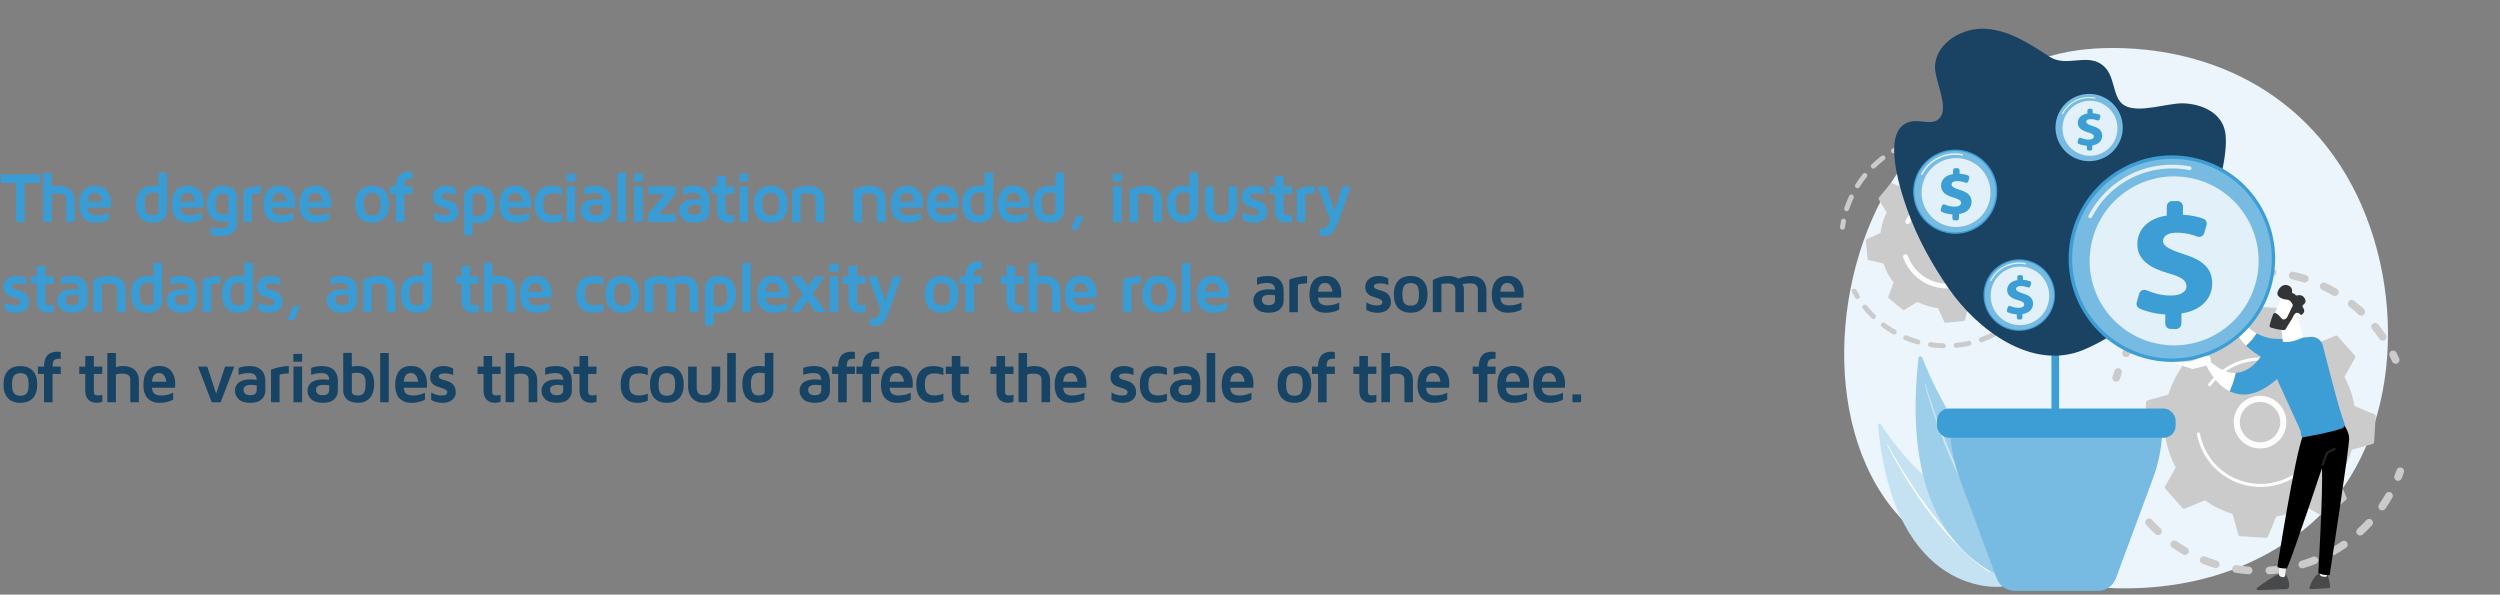 <?xml version="1.0" encoding="UTF-8"?>
<svg id="Layer_1" data-name="Layer 1" xmlns="http://www.w3.org/2000/svg" xmlns:xlink="http://www.w3.org/1999/xlink" viewBox="0 0 821.11 195.29">
  <rect x="0" y="0" width="821.11" height="195.29" fill="#808080" stroke="none"/>
  <defs>
    <style>
      .cls-1 {
        fill: #48494b;
      }

      .cls-1, .cls-2, .cls-3, .cls-4, .cls-5, .cls-6, .cls-7, .cls-8, .cls-9, .cls-10, .cls-11, .cls-12, .cls-13, .cls-14, .cls-15, .cls-16, .cls-17, .cls-18, .cls-19, .cls-20, .cls-21, .cls-22, .cls-23, .cls-24, .cls-25 {
        stroke-width: 0px;
      }

      .cls-2 {
        fill: url(#linear-gradient);
      }

      .cls-3 {
        fill: #000;
      }

      .cls-4 {
        fill: #fcfcfc;
      }

      .cls-5 {
        opacity: .78;
      }

      .cls-5, .cls-21, .cls-22 {
        fill: #fff;
      }

      .cls-6 {
        fill: url(#linear-gradient-6);
      }

      .cls-7 {
        fill: #9dceea;
      }

      .cls-8 {
        fill: #333435;
      }

      .cls-9 {
        fill: url(#linear-gradient-5);
      }

      .cls-10 {
        fill: #3c9ed5;
      }

      .cls-11 {
        fill: #174364;
      }

      .cls-12 {
        fill: url(#linear-gradient-2);
      }

      .cls-13 {
        fill: #77bbe2;
      }

      .cls-14 {
        fill: #c4e2f2;
      }

      .cls-15 {
        fill: url(#linear-gradient-7);
      }

      .cls-16 {
        fill: url(#linear-gradient-3);
      }

      .cls-17 {
        fill: #399cd5;
      }

      .cls-18 {
        fill: #ebf5fb;
      }

      .cls-19 {
        fill: #232323;
      }

      .cls-20 {
        fill: url(#linear-gradient-8);
      }

      .cls-22 {
        opacity: .5;
      }

      .cls-23 {
        fill: #cbcbcb;
      }

      .cls-24 {
        fill: url(#linear-gradient-4);
      }

      .cls-25 {
        fill: #1a4263;
      }
    </style>
    <linearGradient id="linear-gradient" x1="734.22" y1="98.77" x2="730.96" y2="87.47" gradientUnits="userSpaceOnUse">
      <stop offset="0" stop-color="#fff"/>
      <stop offset="1" stop-color="#efeff4"/>
    </linearGradient>
    <linearGradient id="linear-gradient-2" x1="-7676.45" y1="-596.9" x2="-7673.68" y2="-596.9" gradientTransform="translate(-6930.17 -78.85) rotate(-173.57) scale(1 -1)" xlink:href="#linear-gradient"/>
    <linearGradient id="linear-gradient-3" x1="748.4" y1="192.95" x2="749.48" y2="187.42" xlink:href="#linear-gradient"/>
    <linearGradient id="linear-gradient-4" x1="715.72" y1="115.71" x2="700.99" y2="107.51" xlink:href="#linear-gradient"/>
    <linearGradient id="linear-gradient-5" x1="715.67" y1="115.8" x2="700.94" y2="107.6" xlink:href="#linear-gradient"/>
    <linearGradient id="linear-gradient-6" x1="752.96" y1="107.37" x2="757.9" y2="90.17" xlink:href="#linear-gradient"/>
    <linearGradient id="linear-gradient-7" x1="749.18" y1="94.85" x2="747.67" y2="87.21" xlink:href="#linear-gradient"/>
    <linearGradient id="linear-gradient-8" x1="753.39" y1="107.5" x2="758.33" y2="90.29" xlink:href="#linear-gradient"/>
  </defs>
  <g>
    <path class="cls-17" d="M.29,60.11v-2.82h12.83v2.82h-5.02v12.83h-2.82v-12.83H.29Z"/>
    <path class="cls-17" d="M14.17,72.94v-16.16h2.82v4.66c.67-.26,1.45-.39,2.34-.39,1.63,0,2.91.43,3.83,1.28.92.85,1.38,2.04,1.38,3.58v7.03h-2.82v-7.27c0-.31-.03-.57-.08-.78-.05-.21-.17-.43-.35-.66-.18-.23-.47-.4-.88-.52-.41-.11-.92-.17-1.55-.17-.73,0-1.36.11-1.87.34v9.06h-2.82Z"/>
    <path class="cls-17" d="M26.02,67.21c0-1.88.42-3.38,1.25-4.5s2.16-1.68,3.98-1.68c1.72,0,3.02.55,3.9,1.64.88,1.09,1.32,2.44,1.32,4.03,0,.66-.02,1.14-.05,1.46h-7.59c.08,1.02.38,1.7.91,2.04s1.22.52,2.07.52c1.37,0,2.7-.3,3.99-.91v2.27c-1.3.7-2.77,1.05-4.41,1.05-.52,0-1.01-.04-1.47-.13s-.93-.26-1.42-.53c-.49-.27-.91-.61-1.27-1.02-.35-.41-.64-.98-.87-1.71-.23-.73-.34-1.57-.34-2.53ZM28.84,66.21h4.72c-.08-.8-.31-1.48-.72-2.03-.4-.55-.95-.83-1.66-.83s-1.25.23-1.64.68c-.39.45-.63,1.18-.7,2.19Z"/>
    <path class="cls-17" d="M44.7,66.95c0-1.91.47-3.37,1.4-4.38s2.27-1.52,4.02-1.52c.63,0,1.28.06,1.95.18v-4.5h2.82v12.45c0,1.08-.41,2.01-1.22,2.78-.81.78-2.06,1.17-3.73,1.17-.39,0-.78-.03-1.16-.09-.39-.06-.84-.22-1.35-.48-.52-.26-.96-.6-1.35-1.01s-.71-1.02-.97-1.82c-.27-.8-.4-1.72-.4-2.77ZM47.52,66.8c0,1.38.18,2.38.54,2.99.36.61.99.92,1.88.92,1.42,0,2.13-.42,2.13-1.26v-6c-.55-.12-1.17-.19-1.86-.2-.88,0-1.55.26-2,.79-.46.53-.69,1.45-.69,2.76Z"/>
    <path class="cls-17" d="M56.43,67.21c0-1.88.42-3.38,1.25-4.5s2.16-1.68,3.98-1.68c1.72,0,3.02.55,3.9,1.64.88,1.09,1.32,2.44,1.32,4.03,0,.66-.02,1.14-.05,1.46h-7.59c.08,1.02.38,1.7.91,2.04s1.22.52,2.07.52c1.37,0,2.7-.3,3.99-.91v2.27c-1.3.7-2.77,1.05-4.41,1.05-.52,0-1.01-.04-1.47-.13s-.93-.26-1.42-.53c-.49-.27-.91-.61-1.27-1.02-.35-.41-.64-.98-.87-1.71-.23-.73-.34-1.57-.34-2.53ZM59.25,66.21h4.72c-.08-.8-.31-1.48-.72-2.03-.4-.55-.95-.83-1.66-.83s-1.25.23-1.64.68c-.39.45-.63,1.18-.7,2.19Z"/>
    <path class="cls-17" d="M67.98,67.06c0-1.03.13-1.93.4-2.7.27-.77.58-1.36.95-1.76.37-.41.8-.73,1.3-.99.5-.25.94-.41,1.31-.47.37-.06.75-.09,1.12-.09,1.64,0,2.85.37,3.63,1.12.77.75,1.16,1.66,1.16,2.73v8.33c0,.37-.03.73-.1,1.07-.07.34-.21.71-.44,1.12-.22.41-.52.76-.88,1.05-.37.29-.88.54-1.55.74-.66.2-1.44.3-2.31.3-1.24,0-2.36-.16-3.38-.47v-2.53c.94.31,1.96.47,3.06.47.66,0,1.19-.05,1.6-.15.41-.1.69-.25.84-.46.15-.21.24-.39.28-.54.04-.15.06-.35.06-.6v-.63c-.63.12-1.22.19-1.78.2-1.7,0-3.01-.49-3.92-1.48-.91-.99-1.36-2.4-1.36-4.25ZM70.8,67.11c0,1.31.21,2.2.63,2.67s1.06.7,1.92.7c.57,0,1.13-.05,1.68-.16v-5.43c0-.87-.65-1.3-1.94-1.3h-.03c-.75,0-1.31.27-1.7.82-.38.54-.57,1.45-.57,2.71Z"/>
    <path class="cls-17" d="M79.95,72.94v-10.67c.19-.09.45-.2.79-.32s1.01-.3,2.03-.53,2.02-.35,3.02-.37v2.42c-1.18.02-2.18.15-3.02.39v9.08h-2.82Z"/>
    <path class="cls-17" d="M86.55,67.21c0-1.88.42-3.38,1.25-4.5s2.16-1.68,3.98-1.68c1.72,0,3.02.55,3.9,1.64.88,1.09,1.32,2.44,1.32,4.03,0,.66-.02,1.14-.05,1.46h-7.59c.08,1.02.38,1.7.91,2.04s1.22.52,2.07.52c1.37,0,2.7-.3,3.99-.91v2.27c-1.3.7-2.77,1.05-4.41,1.05-.52,0-1.01-.04-1.47-.13s-.93-.26-1.42-.53c-.49-.27-.91-.61-1.27-1.02-.35-.41-.64-.98-.87-1.71-.23-.73-.34-1.57-.34-2.53ZM89.37,66.21h4.72c-.08-.8-.31-1.48-.72-2.03-.4-.55-.95-.83-1.66-.83s-1.25.23-1.64.68c-.39.45-.63,1.18-.7,2.19Z"/>
    <path class="cls-17" d="M98.35,67.21c0-1.88.42-3.38,1.25-4.5.84-1.12,2.16-1.68,3.98-1.68,1.72,0,3.02.55,3.9,1.64s1.32,2.44,1.32,4.03c0,.66-.02,1.14-.05,1.46h-7.59c.08,1.02.38,1.7.91,2.04.53.34,1.22.52,2.07.52,1.37,0,2.7-.3,3.99-.91v2.27c-1.3.7-2.77,1.05-4.41,1.05-.52,0-1.01-.04-1.47-.13-.46-.08-.93-.26-1.42-.53s-.91-.61-1.27-1.02-.65-.98-.87-1.71c-.23-.73-.34-1.57-.34-2.53ZM101.17,66.21h4.72c-.08-.8-.32-1.48-.72-2.03-.4-.55-.95-.83-1.66-.83s-1.25.23-1.64.68c-.39.45-.63,1.18-.7,2.19Z"/>
    <path class="cls-17" d="M118.13,71.57c-.95-1.04-1.43-2.53-1.43-4.47s.48-3.43,1.43-4.47c.95-1.04,2.32-1.56,4.11-1.56s3.15.52,4.11,1.56c.95,1.04,1.43,2.53,1.43,4.47s-.48,3.43-1.43,4.47c-.95,1.04-2.32,1.56-4.11,1.56s-3.15-.52-4.11-1.56ZM120.19,64.16c-.45.51-.67,1.5-.67,2.95s.22,2.44.67,2.94,1.13.76,2.06.76,1.61-.25,2.05-.76c.44-.51.67-1.49.67-2.94s-.22-2.44-.67-2.95c-.44-.51-1.13-.77-2.05-.77s-1.61.26-2.06.77Z"/>
    <path class="cls-17" d="M128.01,63.65v-2.42h1.99c.02-3.26,1.47-4.89,4.36-4.89.37,0,.76.04,1.15.12v2.24c-.28-.03-.49-.05-.63-.05-.73,0-1.26.18-1.58.53-.32.35-.48,1.04-.48,2.05h2.69v2.42h-2.69v9.29h-2.82v-9.29h-1.99Z"/>
    <path class="cls-17" d="M142.18,64.71c0-1.18.41-2.08,1.24-2.71s1.86-.95,3.1-.95c1.16,0,2.23.28,3.2.84v2.14c-.79-.38-1.7-.56-2.7-.56-1.34,0-2.02.33-2.02.99,0,.33.19.59.57.78.38.19.85.35,1.4.49.55.14,1.1.33,1.64.58s1.01.65,1.4,1.22.58,1.31.58,2.2c0,.98-.4,1.79-1.2,2.44-.8.65-1.85.97-3.17.97s-2.58-.32-3.71-.95v-2.5c1.03.69,2.13,1.03,3.31,1.03.81,0,1.34-.09,1.58-.28.24-.19.37-.47.37-.84,0-.34-.19-.62-.58-.83-.39-.21-.85-.39-1.4-.55-.55-.16-1.09-.34-1.64-.56-.55-.21-1.01-.57-1.4-1.06s-.58-1.12-.58-1.87Z"/>
    <path class="cls-17" d="M152.35,77.28v-12.27c0-1.08.4-2,1.21-2.78.81-.77,2.04-1.16,3.72-1.16.39,0,.77.03,1.16.09.38.06.84.22,1.36.48.52.26.97.6,1.34,1.01.37.41.7,1.02.97,1.82.27.8.41,1.72.41,2.77,0,1.92-.47,3.39-1.4,4.42s-2.27,1.54-4.02,1.54c-.66,0-1.3-.07-1.92-.21v4.3h-2.82ZM155.17,70.86c.65.09,1.23.14,1.73.14.91,0,1.6-.27,2.08-.8.48-.53.72-1.47.72-2.81s-.18-2.37-.54-2.98c-.36-.61-.99-.92-1.88-.92-1.41,0-2.11.42-2.11,1.26v6.11Z"/>
    <path class="cls-17" d="M164.03,67.21c0-1.88.42-3.38,1.25-4.5.84-1.12,2.16-1.68,3.98-1.68,1.72,0,3.02.55,3.9,1.64s1.32,2.44,1.32,4.03c0,.66-.02,1.14-.05,1.46h-7.59c.08,1.02.38,1.7.91,2.04.53.34,1.22.52,2.07.52,1.37,0,2.7-.3,3.99-.91v2.27c-1.3.7-2.77,1.05-4.41,1.05-.52,0-1.01-.04-1.47-.13-.46-.08-.93-.26-1.42-.53s-.91-.61-1.27-1.02-.65-.98-.87-1.71c-.23-.73-.34-1.57-.34-2.53ZM166.85,66.21h4.72c-.08-.8-.32-1.48-.72-2.03-.4-.55-.95-.83-1.66-.83s-1.25.23-1.64.68c-.39.45-.63,1.18-.7,2.19Z"/>
    <path class="cls-17" d="M175.62,67.09c0-1.95.48-3.45,1.43-4.48.95-1.04,2.32-1.55,4.1-1.55,1.15,0,2.27.22,3.38.66v2.31c-.92-.37-1.89-.56-2.91-.56-1.08,0-1.88.25-2.4.74-.52.49-.79,1.45-.79,2.88s.26,2.37.79,2.87c.52.5,1.32.75,2.4.75.97,0,1.94-.2,2.91-.58v2.31c-1.11.46-2.23.69-3.38.69-1.78,0-3.15-.52-4.1-1.56-.96-1.04-1.43-2.53-1.43-4.48Z"/>
    <path class="cls-17" d="M186.08,59.64v-2.58h2.89v2.58h-2.89ZM186.12,72.94v-11.71h2.82v11.71h-2.82Z"/>
    <path class="cls-17" d="M190.71,69.12c0-.24.02-.48.07-.73s.17-.56.36-.93c.2-.37.46-.7.8-.99.34-.28.84-.52,1.5-.73.66-.2,1.44-.3,2.34-.3.64,0,1.33.05,2.06.16,0-1.49-.83-2.23-2.48-2.23-1.32,0-2.47.2-3.44.6v-2.31c1.08-.4,2.28-.6,3.6-.6,1.67,0,2.95.43,3.83,1.28.88.85,1.33,2.08,1.33,3.69v3.16c0,1.08-.4,2-1.21,2.78s-2.04,1.16-3.71,1.16-3-.39-3.82-1.17c-.82-.78-1.23-1.73-1.23-2.84ZM193.53,68.76c0,1.25.73,1.88,2.21,1.88h.02c1.4,0,2.1-.59,2.1-1.78v-1.48c-.66-.09-1.21-.14-1.68-.15-1.76,0-2.64.51-2.65,1.52Z"/>
    <path class="cls-17" d="M202.77,72.94v-16.16h2.82v16.16h-2.82Z"/>
    <path class="cls-17" d="M208.23,59.64v-2.58h2.89v2.58h-2.89ZM208.27,72.94v-11.71h2.82v11.71h-2.82Z"/>
    <path class="cls-17" d="M212.88,72.94v-2.6l5.4-6.58h-5.28v-2.53h8.9v2.58l-5.48,6.6h5.48v2.53h-9.01Z"/>
    <path class="cls-17" d="M223.08,69.12c0-.24.02-.48.07-.73.05-.25.17-.56.36-.93.2-.37.46-.7.8-.99.34-.28.84-.52,1.5-.73.66-.2,1.44-.3,2.34-.3.64,0,1.33.05,2.06.16,0-1.49-.83-2.23-2.48-2.23-1.32,0-2.47.2-3.44.6v-2.31c1.08-.4,2.28-.6,3.6-.6,1.67,0,2.95.43,3.83,1.28s1.33,2.08,1.33,3.69v3.16c0,1.08-.4,2-1.21,2.78s-2.04,1.16-3.71,1.16-3-.39-3.82-1.17c-.82-.78-1.23-1.73-1.23-2.84ZM225.9,68.76c0,1.25.73,1.88,2.21,1.88h.02c1.4,0,2.1-.59,2.1-1.78v-1.48c-.65-.09-1.21-.14-1.68-.15-1.76,0-2.64.51-2.65,1.52Z"/>
    <path class="cls-17" d="M233.6,63.65v-2.42h1.97v-3.47h2.82v3.47h2.77v2.42h-2.77v5.77c0,.5.1.84.31,1.02s.58.26,1.12.26c.5,0,.95-.08,1.34-.25v2.33c-.55.23-1.15.34-1.8.34h-.06c-1.16,0-2.07-.34-2.74-1.03s-1-1.63-1-2.84v-5.6h-1.97Z"/>
    <path class="cls-17" d="M242.86,59.64v-2.58h2.89v2.58h-2.89ZM242.91,72.94v-11.71h2.82v11.71h-2.82Z"/>
    <path class="cls-17" d="M249.01,71.57c-.95-1.04-1.43-2.53-1.43-4.47s.48-3.43,1.43-4.47c.95-1.04,2.32-1.56,4.11-1.56s3.15.52,4.11,1.56c.95,1.04,1.43,2.53,1.43,4.47s-.48,3.43-1.43,4.47c-.95,1.04-2.32,1.56-4.11,1.56s-3.15-.52-4.11-1.56ZM251.07,64.16c-.45.51-.67,1.5-.67,2.95s.22,2.44.67,2.94,1.13.76,2.06.76,1.61-.25,2.05-.76c.44-.51.67-1.49.67-2.94s-.22-2.44-.67-2.95c-.44-.51-1.13-.77-2.05-.77s-1.61.26-2.06.77Z"/>
    <path class="cls-17" d="M260.15,72.94v-10.61c1.72-.86,3.51-1.28,5.37-1.28,1.63,0,2.91.43,3.83,1.28.92.85,1.38,2.04,1.38,3.58v7.03h-2.82v-7.27c0-.31-.03-.57-.09-.78-.06-.21-.17-.43-.34-.66-.17-.23-.45-.4-.84-.52-.39-.11-.89-.17-1.5-.17-.69,0-1.41.07-2.18.21v9.2h-2.82Z"/>
    <path class="cls-17" d="M280.31,72.94v-10.61c1.72-.86,3.51-1.28,5.37-1.28,1.63,0,2.91.43,3.83,1.28s1.38,2.04,1.38,3.58v7.03h-2.82v-7.27c0-.31-.03-.57-.09-.78-.06-.21-.17-.43-.34-.66-.17-.23-.45-.4-.84-.52-.39-.11-.89-.17-1.5-.17-.69,0-1.41.07-2.18.21v9.2h-2.82Z"/>
    <path class="cls-17" d="M292.65,67.21c0-1.88.42-3.38,1.25-4.5.84-1.12,2.16-1.68,3.98-1.68,1.72,0,3.02.55,3.9,1.64.88,1.09,1.32,2.44,1.32,4.03,0,.66-.02,1.14-.05,1.46h-7.59c.08,1.02.38,1.7.91,2.04s1.22.52,2.07.52c1.37,0,2.7-.3,3.99-.91v2.27c-1.3.7-2.77,1.05-4.41,1.05-.52,0-1.01-.04-1.47-.13s-.93-.26-1.42-.53c-.49-.27-.92-.61-1.27-1.02-.35-.41-.65-.98-.87-1.71-.23-.73-.34-1.57-.34-2.53ZM295.47,66.21h4.72c-.08-.8-.32-1.48-.72-2.03-.4-.55-.95-.83-1.66-.83s-1.25.23-1.64.68c-.39.45-.63,1.18-.7,2.19Z"/>
    <path class="cls-17" d="M304.44,67.21c0-1.88.42-3.38,1.25-4.5.84-1.12,2.16-1.68,3.98-1.68,1.72,0,3.02.55,3.9,1.64s1.32,2.44,1.32,4.03c0,.66-.02,1.14-.05,1.46h-7.59c.08,1.02.38,1.7.91,2.04.53.34,1.22.52,2.07.52,1.38,0,2.7-.3,3.99-.91v2.27c-1.3.7-2.77,1.05-4.41,1.05-.52,0-1.01-.04-1.47-.13-.46-.08-.93-.26-1.42-.53-.49-.27-.91-.61-1.27-1.02s-.65-.98-.87-1.71c-.23-.73-.34-1.57-.34-2.53ZM307.26,66.21h4.72c-.08-.8-.31-1.48-.72-2.03-.4-.55-.95-.83-1.66-.83s-1.25.23-1.64.68c-.39.45-.63,1.18-.71,2.19Z"/>
    <path class="cls-17" d="M316,66.95c0-1.91.47-3.37,1.4-4.38.93-1.01,2.27-1.52,4.02-1.52.63,0,1.28.06,1.95.18v-4.5h2.82v12.45c0,1.08-.41,2.01-1.22,2.78-.81.78-2.06,1.17-3.73,1.17-.39,0-.78-.03-1.16-.09-.39-.06-.84-.22-1.35-.48-.52-.26-.96-.6-1.35-1.01s-.71-1.02-.97-1.82c-.27-.8-.4-1.72-.4-2.77ZM318.81,66.8c0,1.38.18,2.38.54,2.99.36.61.98.92,1.88.92,1.42,0,2.13-.42,2.13-1.26v-6c-.55-.12-1.17-.19-1.86-.2-.88,0-1.55.26-2,.79-.46.53-.69,1.45-.69,2.76Z"/>
    <path class="cls-17" d="M327.72,67.21c0-1.88.42-3.38,1.25-4.5.84-1.12,2.16-1.68,3.98-1.68,1.72,0,3.02.55,3.9,1.64s1.32,2.44,1.32,4.03c0,.66-.02,1.14-.05,1.46h-7.59c.08,1.02.38,1.7.91,2.04.53.34,1.22.52,2.07.52,1.38,0,2.7-.3,3.99-.91v2.27c-1.3.7-2.77,1.05-4.41,1.05-.52,0-1.01-.04-1.47-.13-.46-.08-.93-.26-1.42-.53-.49-.27-.91-.61-1.27-1.02s-.65-.98-.87-1.71c-.23-.73-.34-1.57-.34-2.53ZM330.54,66.21h4.72c-.08-.8-.31-1.48-.72-2.03-.4-.55-.95-.83-1.66-.83s-1.25.23-1.64.68c-.39.45-.63,1.18-.71,2.19Z"/>
    <path class="cls-17" d="M339.27,66.95c0-1.91.47-3.37,1.4-4.38.93-1.01,2.27-1.52,4.02-1.52.63,0,1.28.06,1.95.18v-4.5h2.82v12.45c0,1.08-.41,2.01-1.22,2.78-.81.78-2.06,1.17-3.73,1.17-.39,0-.78-.03-1.16-.09-.39-.06-.84-.22-1.35-.48-.52-.26-.96-.6-1.35-1.01s-.71-1.02-.97-1.82c-.27-.8-.4-1.72-.4-2.77ZM342.09,66.8c0,1.38.18,2.38.54,2.99.36.61.98.92,1.88.92,1.42,0,2.13-.42,2.13-1.26v-6c-.55-.12-1.17-.19-1.86-.2-.88,0-1.55.26-2,.79-.46.53-.69,1.45-.69,2.76Z"/>
    <path class="cls-17" d="M351.73,75.57l1.73-4.59h2.46l-2.08,4.59h-2.11Z"/>
    <path class="cls-17" d="M365.54,59.64v-2.58h2.89v2.58h-2.89ZM365.58,72.94v-11.71h2.82v11.71h-2.82Z"/>
    <path class="cls-17" d="M370.99,72.94v-10.61c1.72-.86,3.51-1.28,5.37-1.28,1.63,0,2.91.43,3.83,1.28.92.85,1.38,2.04,1.38,3.58v7.03h-2.82v-7.27c0-.31-.03-.57-.09-.78s-.17-.43-.34-.66c-.17-.23-.45-.4-.84-.52-.39-.11-.89-.17-1.5-.17-.69,0-1.41.07-2.18.21v9.2h-2.82Z"/>
    <path class="cls-17" d="M383.32,66.95c0-1.91.47-3.37,1.4-4.38s2.27-1.52,4.02-1.52c.63,0,1.28.06,1.95.18v-4.5h2.82v12.45c0,1.08-.41,2.01-1.22,2.78-.81.78-2.06,1.17-3.73,1.17-.39,0-.78-.03-1.16-.09-.39-.06-.84-.22-1.35-.48-.52-.26-.96-.6-1.35-1.01s-.71-1.02-.97-1.82c-.27-.8-.4-1.72-.4-2.77ZM386.14,66.8c0,1.38.18,2.38.54,2.99.36.61.99.92,1.88.92,1.42,0,2.13-.42,2.13-1.26v-6c-.55-.12-1.17-.19-1.86-.2-.88,0-1.55.26-2,.79-.46.53-.69,1.45-.69,2.76Z"/>
    <path class="cls-17" d="M395.8,67.64v-6.4h2.82v6.76c0,.94.19,1.61.57,2.02.38.41,1.01.62,1.87.62s1.51-.21,1.89-.62c.38-.41.57-1.08.57-2.02v-6.76h2.82v6.4c0,1.72-.47,3.06-1.4,4.03s-2.23,1.46-3.89,1.46-2.95-.49-3.88-1.46-1.39-2.31-1.39-4.03Z"/>
    <path class="cls-17" d="M407.82,64.71c0-1.18.41-2.08,1.24-2.71s1.86-.95,3.1-.95c1.16,0,2.23.28,3.2.84v2.14c-.79-.38-1.7-.56-2.7-.56-1.34,0-2.02.33-2.02.99,0,.33.19.59.57.78.38.19.85.35,1.4.49.55.14,1.1.33,1.64.58s1.01.65,1.4,1.22.58,1.31.58,2.2c0,.98-.4,1.79-1.2,2.44-.8.65-1.85.97-3.17.97s-2.58-.32-3.71-.95v-2.5c1.03.69,2.13,1.03,3.31,1.03.81,0,1.34-.09,1.58-.28.24-.19.37-.47.37-.84,0-.34-.19-.62-.58-.83-.39-.21-.85-.39-1.4-.55-.55-.16-1.09-.34-1.64-.56-.55-.21-1.01-.57-1.4-1.06s-.58-1.12-.58-1.87Z"/>
    <path class="cls-17" d="M416.8,63.65v-2.42h1.97v-3.47h2.82v3.47h2.77v2.42h-2.77v5.77c0,.5.1.84.31,1.02s.58.26,1.12.26c.5,0,.95-.08,1.34-.25v2.33c-.55.23-1.15.34-1.8.34h-.06c-1.16,0-2.07-.34-2.74-1.03-.66-.69-1-1.63-1-2.84v-5.6h-1.97Z"/>
    <path class="cls-17" d="M425.93,72.94v-10.67c.19-.09.45-.2.79-.32s1.01-.3,2.03-.53,2.02-.35,3.02-.37v2.42c-1.18.02-2.18.15-3.02.39v9.08h-2.82Z"/>
    <path class="cls-17" d="M432.71,61.24h2.99l2.62,8.15,2.58-8.15h2.82l-4.3,11.99c-.63,1.7-1.31,2.85-2.04,3.44s-1.49.89-2.28.89c-.58,0-1.17-.11-1.78-.33v-2.38c.45.19.89.29,1.33.29.81,0,1.56-.94,2.26-2.83l-4.2-11.07Z"/>
    <path class="cls-17" d="M1.15,94.3c0-1.18.41-2.08,1.24-2.71.83-.63,1.86-.95,3.1-.95,1.16,0,2.23.28,3.2.84v2.14c-.79-.38-1.7-.56-2.7-.56-1.34,0-2.02.33-2.02.99,0,.33.19.59.57.78.38.19.85.35,1.4.49.55.14,1.1.33,1.64.58s1.01.65,1.4,1.22.58,1.31.58,2.2c0,.98-.4,1.79-1.2,2.44-.8.65-1.85.97-3.17.97s-2.58-.32-3.71-.95v-2.5c1.03.69,2.13,1.03,3.31,1.03.81,0,1.34-.09,1.58-.28.24-.19.37-.47.37-.84,0-.34-.19-.62-.58-.83-.39-.21-.85-.39-1.4-.55-.55-.16-1.09-.34-1.64-.56-.55-.21-1.01-.57-1.4-1.06s-.58-1.12-.58-1.87Z"/>
    <path class="cls-17" d="M10.12,93.24v-2.42h1.97v-3.47h2.82v3.47h2.77v2.42h-2.77v5.77c0,.5.1.84.31,1.02s.58.26,1.12.26c.5,0,.95-.08,1.34-.25v2.33c-.55.23-1.15.34-1.8.34h-.06c-1.16,0-2.07-.34-2.74-1.03s-1-1.63-1-2.84v-5.6h-1.97Z"/>
    <path class="cls-17" d="M18.76,98.7c0-.24.02-.48.07-.73s.17-.56.36-.93c.2-.37.46-.7.8-.99.34-.28.84-.52,1.5-.73.66-.2,1.44-.3,2.34-.3.64,0,1.33.05,2.06.16,0-1.49-.83-2.23-2.48-2.23-1.32,0-2.47.2-3.44.6v-2.31c1.08-.4,2.28-.6,3.6-.6,1.67,0,2.95.43,3.83,1.28.88.85,1.33,2.08,1.33,3.69v3.16c0,1.08-.4,2-1.21,2.78s-2.04,1.16-3.71,1.16-3-.39-3.82-1.17c-.82-.78-1.23-1.73-1.23-2.84ZM21.57,98.35c0,1.25.73,1.88,2.21,1.88h.02c1.4,0,2.1-.59,2.1-1.78v-1.48c-.66-.09-1.21-.14-1.68-.15-1.76,0-2.64.51-2.65,1.52Z"/>
    <path class="cls-17" d="M30.7,102.53v-10.61c1.72-.86,3.51-1.28,5.37-1.28,1.63,0,2.91.43,3.83,1.28.92.85,1.38,2.04,1.38,3.58v7.03h-2.82v-7.27c0-.31-.03-.57-.09-.78-.06-.21-.17-.43-.34-.66-.17-.23-.45-.4-.84-.52-.39-.11-.89-.17-1.5-.17-.69,0-1.41.07-2.18.21v9.2h-2.82Z"/>
    <path class="cls-17" d="M43.03,96.54c0-1.91.47-3.37,1.4-4.38.93-1.01,2.27-1.52,4.02-1.52.63,0,1.28.06,1.95.18v-4.5h2.82v12.45c0,1.08-.41,2.01-1.22,2.78-.81.78-2.06,1.17-3.73,1.17-.39,0-.78-.03-1.16-.09-.39-.06-.84-.22-1.35-.48-.52-.26-.96-.6-1.35-1.01s-.71-1.02-.97-1.82c-.27-.8-.4-1.72-.4-2.77ZM45.85,96.39c0,1.38.18,2.38.54,2.99.36.61.98.92,1.88.92,1.42,0,2.13-.42,2.13-1.26v-6c-.55-.12-1.17-.19-1.86-.2-.88,0-1.55.26-2,.79-.46.53-.69,1.45-.69,2.76Z"/>
    <path class="cls-17" d="M54.71,98.7c0-.24.02-.48.07-.73.05-.25.17-.56.36-.93.2-.37.46-.7.8-.99.34-.28.84-.52,1.5-.73.66-.2,1.44-.3,2.34-.3.64,0,1.33.05,2.06.16,0-1.49-.83-2.23-2.48-2.23-1.32,0-2.47.2-3.44.6v-2.31c1.08-.4,2.28-.6,3.6-.6,1.67,0,2.95.43,3.83,1.28s1.33,2.08,1.33,3.69v3.16c0,1.08-.4,2-1.21,2.78s-2.04,1.16-3.71,1.16-3-.39-3.82-1.17c-.82-.78-1.23-1.73-1.23-2.84ZM57.53,98.35c0,1.25.73,1.88,2.21,1.88h.02c1.4,0,2.1-.59,2.1-1.78v-1.48c-.65-.09-1.21-.14-1.68-.15-1.76,0-2.64.51-2.65,1.52Z"/>
    <path class="cls-17" d="M66.55,102.53v-10.67c.19-.09.45-.2.79-.32s1.01-.3,2.03-.53,2.02-.35,3.02-.37v2.42c-1.18.02-2.18.15-3.02.39v9.08h-2.82Z"/>
    <path class="cls-17" d="M72.88,96.54c0-1.91.47-3.37,1.4-4.38s2.27-1.52,4.02-1.52c.63,0,1.28.06,1.95.18v-4.5h2.82v12.45c0,1.08-.41,2.01-1.22,2.78-.81.78-2.06,1.17-3.73,1.17-.39,0-.78-.03-1.16-.09-.39-.06-.84-.22-1.35-.48-.52-.26-.96-.6-1.35-1.01s-.71-1.02-.97-1.82c-.27-.8-.4-1.72-.4-2.77ZM75.7,96.39c0,1.38.18,2.38.54,2.99.36.61.99.92,1.88.92,1.42,0,2.13-.42,2.13-1.26v-6c-.55-.12-1.17-.19-1.86-.2-.88,0-1.55.26-2,.79-.46.53-.69,1.45-.69,2.76Z"/>
    <path class="cls-17" d="M84.43,94.3c0-1.18.41-2.08,1.24-2.71s1.86-.95,3.1-.95c1.16,0,2.23.28,3.2.84v2.14c-.79-.38-1.7-.56-2.7-.56-1.34,0-2.02.33-2.02.99,0,.33.19.59.57.78.38.19.85.35,1.4.49.55.14,1.1.33,1.64.58.55.24,1.01.65,1.4,1.22.39.57.58,1.31.58,2.2,0,.98-.4,1.79-1.2,2.44-.8.65-1.85.97-3.17.97s-2.58-.32-3.71-.95v-2.5c1.03.69,2.13,1.03,3.31,1.03.81,0,1.34-.09,1.58-.28.24-.19.37-.47.37-.84,0-.34-.19-.62-.58-.83-.39-.21-.85-.39-1.4-.55-.55-.16-1.09-.34-1.64-.56-.55-.21-1.01-.57-1.4-1.06-.39-.49-.58-1.12-.58-1.87Z"/>
    <path class="cls-17" d="M94.43,105.15l1.73-4.59h2.46l-2.08,4.59h-2.11Z"/>
    <path class="cls-17" d="M107.34,98.7c0-.24.02-.48.07-.73s.17-.56.36-.93c.2-.37.46-.7.8-.99.34-.28.84-.52,1.5-.73.66-.2,1.44-.3,2.34-.3.64,0,1.33.05,2.06.16,0-1.49-.83-2.23-2.48-2.23-1.32,0-2.47.2-3.44.6v-2.31c1.08-.4,2.28-.6,3.6-.6,1.67,0,2.95.43,3.83,1.28.88.85,1.33,2.08,1.33,3.69v3.16c0,1.08-.4,2-1.21,2.78s-2.04,1.16-3.71,1.16-3-.39-3.82-1.17c-.82-.78-1.23-1.73-1.23-2.84ZM110.16,98.35c0,1.25.73,1.88,2.21,1.88h.02c1.4,0,2.1-.59,2.1-1.78v-1.48c-.66-.09-1.21-.14-1.68-.15-1.76,0-2.64.51-2.65,1.52Z"/>
    <path class="cls-17" d="M119.29,102.53v-10.61c1.72-.86,3.51-1.28,5.37-1.28,1.63,0,2.91.43,3.83,1.28.92.85,1.38,2.04,1.38,3.58v7.03h-2.82v-7.27c0-.31-.03-.57-.09-.78s-.17-.43-.34-.66c-.17-.23-.45-.4-.84-.52-.39-.11-.89-.17-1.5-.17-.69,0-1.41.07-2.18.21v9.2h-2.82Z"/>
    <path class="cls-17" d="M131.62,96.54c0-1.91.47-3.37,1.4-4.38.93-1.01,2.27-1.52,4.02-1.52.63,0,1.28.06,1.95.18v-4.5h2.82v12.45c0,1.08-.41,2.01-1.22,2.78-.81.78-2.06,1.17-3.73,1.17-.39,0-.78-.03-1.16-.09-.39-.06-.84-.22-1.35-.48-.52-.26-.96-.6-1.35-1.01s-.71-1.02-.97-1.82c-.27-.8-.4-1.72-.4-2.77ZM134.44,96.39c0,1.38.18,2.38.54,2.99.36.61.98.92,1.88.92,1.42,0,2.13-.42,2.13-1.26v-6c-.55-.12-1.17-.19-1.86-.2-.88,0-1.55.26-2,.79-.46.53-.69,1.45-.69,2.76Z"/>
    <path class="cls-17" d="M149.65,93.24v-2.42h1.97v-3.47h2.82v3.47h2.77v2.42h-2.77v5.77c0,.5.1.84.31,1.02s.58.26,1.12.26c.5,0,.95-.08,1.34-.25v2.33c-.55.23-1.15.34-1.8.34h-.06c-1.16,0-2.07-.34-2.74-1.03s-1-1.63-1-2.84v-5.6h-1.97Z"/>
    <path class="cls-17" d="M158.87,102.53v-16.16h2.82v4.66c.67-.26,1.45-.39,2.34-.39,1.63,0,2.91.43,3.83,1.28s1.38,2.04,1.38,3.58v7.03h-2.82v-7.27c0-.31-.03-.57-.08-.78s-.17-.43-.35-.66c-.18-.23-.47-.4-.88-.52-.41-.11-.92-.17-1.55-.17-.73,0-1.36.11-1.87.34v9.06h-2.82Z"/>
    <path class="cls-17" d="M170.72,96.8c0-1.88.42-3.38,1.25-4.5.84-1.12,2.16-1.68,3.98-1.68,1.72,0,3.02.55,3.9,1.64.88,1.09,1.32,2.44,1.32,4.03,0,.66-.02,1.14-.05,1.46h-7.59c.08,1.02.38,1.7.91,2.04s1.22.52,2.07.52c1.37,0,2.7-.3,3.99-.91v2.27c-1.3.7-2.77,1.05-4.41,1.05-.52,0-1.01-.04-1.47-.13s-.93-.26-1.42-.53c-.49-.27-.92-.61-1.27-1.02-.35-.41-.65-.98-.87-1.71-.23-.73-.34-1.57-.34-2.53ZM173.54,95.79h4.72c-.08-.8-.32-1.48-.72-2.03-.4-.55-.95-.83-1.66-.83s-1.25.23-1.64.68c-.39.45-.63,1.18-.7,2.19Z"/>
    <path class="cls-17" d="M189.29,96.67c0-1.95.48-3.45,1.43-4.48.95-1.04,2.32-1.55,4.1-1.55,1.15,0,2.27.22,3.38.66v2.31c-.92-.37-1.89-.56-2.91-.56-1.08,0-1.88.25-2.4.74-.52.49-.78,1.45-.78,2.88s.26,2.37.78,2.87c.52.5,1.32.75,2.4.75.97,0,1.94-.2,2.91-.58v2.31c-1.11.46-2.23.69-3.38.69-1.78,0-3.15-.52-4.1-1.56-.95-1.04-1.43-2.53-1.43-4.48Z"/>
    <path class="cls-17" d="M200.35,101.15c-.95-1.04-1.43-2.53-1.43-4.47s.48-3.43,1.43-4.47c.95-1.04,2.32-1.56,4.11-1.56s3.15.52,4.11,1.56c.95,1.04,1.43,2.53,1.43,4.47s-.48,3.43-1.43,4.47c-.95,1.04-2.32,1.56-4.11,1.56s-3.15-.52-4.11-1.56ZM202.41,93.74c-.45.51-.67,1.5-.67,2.95s.22,2.44.67,2.94,1.13.76,2.06.76,1.61-.25,2.05-.76c.44-.51.66-1.49.66-2.94s-.22-2.44-.66-2.95c-.44-.51-1.13-.77-2.05-.77s-1.61.26-2.06.77Z"/>
    <path class="cls-17" d="M211.73,102.53v-10.57c1.74-.88,3.44-1.32,5.11-1.32h.05c1.27,0,2.33.29,3.18.87,1.46-.58,2.87-.87,4.23-.87,1.58,0,2.82.43,3.7,1.29s1.32,2.05,1.32,3.57v7.03h-2.82v-7.21c0-.75-.19-1.31-.57-1.69-.38-.38-1.08-.57-2.11-.57-.81,0-1.61.09-2.4.27.33.37.5,1.1.5,2.18v7.02h-2.82v-7.28c0-.72-.18-1.25-.55-1.61-.37-.36-1.06-.54-2.07-.54-.67,0-1.32.06-1.94.18v9.25h-2.82Z"/>
    <path class="cls-17" d="M231.55,106.87v-12.27c0-1.08.4-2,1.21-2.78.81-.77,2.04-1.16,3.72-1.16.39,0,.77.03,1.16.09.38.06.84.22,1.36.48.52.26.97.6,1.34,1.01.37.41.7,1.02.97,1.82.27.8.41,1.72.41,2.77,0,1.92-.47,3.39-1.4,4.42s-2.27,1.54-4.02,1.54c-.66,0-1.3-.07-1.92-.21v4.3h-2.82ZM234.37,100.44c.65.09,1.23.14,1.73.14.91,0,1.6-.27,2.08-.8.48-.53.72-1.47.72-2.81s-.18-2.37-.54-2.98c-.36-.61-.99-.92-1.88-.92-1.41,0-2.11.42-2.11,1.26v6.11Z"/>
    <path class="cls-17" d="M243.74,102.53v-16.16h2.82v16.16h-2.82Z"/>
    <path class="cls-17" d="M248.69,96.8c0-1.88.42-3.38,1.25-4.5.84-1.12,2.16-1.68,3.98-1.68,1.72,0,3.02.55,3.9,1.64s1.32,2.44,1.32,4.03c0,.66-.02,1.14-.05,1.46h-7.59c.08,1.02.38,1.7.91,2.04.53.34,1.22.52,2.07.52,1.37,0,2.7-.3,3.99-.91v2.27c-1.3.7-2.77,1.05-4.41,1.05-.52,0-1.01-.04-1.47-.13-.46-.08-.93-.26-1.42-.53s-.91-.61-1.27-1.02-.65-.98-.87-1.71c-.23-.73-.34-1.57-.34-2.53ZM251.51,95.79h4.72c-.08-.8-.32-1.48-.72-2.03-.4-.55-.95-.83-1.66-.83s-1.25.23-1.64.68c-.39.45-.63,1.18-.7,2.19Z"/>
    <path class="cls-17" d="M259.51,102.53l4.16-5.91-4.06-5.8h3.45l2.34,3.33,2.35-3.33h3.13l-3.92,5.53,4.33,6.17h-3.45l-2.62-3.73-2.65,3.73h-3.06Z"/>
    <path class="cls-17" d="M272.46,89.23v-2.58h2.89v2.58h-2.89ZM272.5,102.53v-11.71h2.82v11.71h-2.82Z"/>
    <path class="cls-17" d="M276.72,93.24v-2.42h1.97v-3.47h2.82v3.47h2.77v2.42h-2.77v5.77c0,.5.1.84.31,1.02s.58.26,1.12.26c.5,0,.95-.08,1.34-.25v2.33c-.55.23-1.15.34-1.8.34h-.06c-1.16,0-2.07-.34-2.74-1.03s-1-1.63-1-2.84v-5.6h-1.97Z"/>
    <path class="cls-17" d="M285.08,90.82h2.99l2.62,8.15,2.58-8.15h2.82l-4.3,11.99c-.63,1.7-1.31,2.85-2.04,3.44-.73.59-1.49.89-2.28.89-.58,0-1.17-.11-1.78-.33v-2.38c.45.19.89.29,1.33.29.81,0,1.56-.94,2.26-2.83l-4.2-11.07Z"/>
    <path class="cls-17" d="M305.2,101.15c-.96-1.04-1.43-2.53-1.43-4.47s.48-3.43,1.43-4.47c.95-1.04,2.32-1.56,4.11-1.56s3.15.52,4.11,1.56c.96,1.04,1.43,2.53,1.43,4.47s-.48,3.43-1.43,4.47c-.95,1.04-2.32,1.56-4.11,1.56s-3.15-.52-4.11-1.56ZM307.26,93.74c-.45.51-.67,1.5-.67,2.95s.22,2.44.67,2.94c.45.51,1.13.76,2.06.76s1.61-.25,2.05-.76.66-1.49.66-2.94-.22-2.44-.66-2.95-1.13-.77-2.05-.77-1.61.26-2.06.77Z"/>
    <path class="cls-17" d="M315.08,93.24v-2.42h1.99c.02-3.26,1.47-4.89,4.36-4.89.37,0,.76.04,1.15.12v2.24c-.28-.03-.49-.05-.63-.05-.73,0-1.26.18-1.58.53s-.48,1.04-.48,2.05h2.69v2.42h-2.69v9.29h-2.82v-9.29h-1.99Z"/>
    <path class="cls-17" d="M328.66,93.24v-2.42h1.97v-3.47h2.82v3.47h2.77v2.42h-2.77v5.77c0,.5.1.84.31,1.02s.58.26,1.12.26c.5,0,.95-.08,1.34-.25v2.33c-.55.23-1.15.34-1.8.34h-.06c-1.16,0-2.07-.34-2.74-1.03-.66-.69-1-1.63-1-2.84v-5.6h-1.97Z"/>
    <path class="cls-17" d="M337.88,102.53v-16.16h2.82v4.66c.67-.26,1.45-.39,2.34-.39,1.63,0,2.91.43,3.83,1.28s1.38,2.04,1.38,3.58v7.03h-2.82v-7.27c0-.31-.03-.57-.08-.78-.05-.21-.17-.43-.35-.66-.18-.23-.47-.4-.88-.52-.41-.11-.92-.17-1.55-.17-.73,0-1.36.11-1.87.34v9.06h-2.82Z"/>
    <path class="cls-17" d="M349.73,96.8c0-1.88.42-3.38,1.25-4.5s2.16-1.68,3.98-1.68c1.72,0,3.02.55,3.9,1.64.88,1.09,1.32,2.44,1.32,4.03,0,.66-.02,1.14-.05,1.46h-7.59c.08,1.02.38,1.7.91,2.04s1.22.52,2.07.52c1.37,0,2.7-.3,3.99-.91v2.27c-1.3.7-2.77,1.05-4.41,1.05-.52,0-1.01-.04-1.47-.13s-.93-.26-1.42-.53c-.49-.27-.91-.61-1.27-1.02-.35-.41-.64-.98-.87-1.71-.23-.73-.34-1.57-.34-2.53ZM352.55,95.79h4.72c-.08-.8-.31-1.48-.72-2.03-.4-.55-.95-.83-1.66-.83s-1.25.23-1.64.68c-.39.45-.63,1.18-.7,2.19Z"/>
    <path class="cls-17" d="M368.84,102.53v-10.67c.19-.09.45-.2.79-.32s1.01-.3,2.03-.53,2.02-.35,3.02-.37v2.42c-1.18.02-2.18.15-3.02.39v9.08h-2.82Z"/>
    <path class="cls-17" d="M376.67,101.15c-.96-1.04-1.43-2.53-1.43-4.47s.48-3.43,1.43-4.47c.95-1.04,2.32-1.56,4.11-1.56s3.15.52,4.11,1.56c.96,1.04,1.43,2.53,1.43,4.47s-.48,3.43-1.43,4.47c-.95,1.04-2.32,1.56-4.11,1.56s-3.15-.52-4.11-1.56ZM378.72,93.74c-.45.51-.67,1.5-.67,2.95s.22,2.44.67,2.94c.45.51,1.13.76,2.06.76s1.61-.25,2.05-.76.66-1.49.66-2.94-.22-2.44-.66-2.95-1.13-.77-2.05-.77-1.61.26-2.06.77Z"/>
    <path class="cls-17" d="M388.17,102.53v-16.16h2.82v16.16h-2.82Z"/>
    <path class="cls-17" d="M393.11,96.8c0-1.88.42-3.38,1.25-4.5s2.16-1.68,3.98-1.68c1.72,0,3.02.55,3.9,1.64.88,1.09,1.32,2.44,1.32,4.03,0,.66-.02,1.14-.05,1.46h-7.59c.08,1.02.38,1.7.91,2.04s1.22.52,2.07.52c1.37,0,2.7-.3,3.99-.91v2.27c-1.3.7-2.77,1.05-4.41,1.05-.52,0-1.01-.04-1.47-.13s-.93-.26-1.42-.53c-.49-.27-.91-.61-1.27-1.02-.35-.41-.64-.98-.87-1.71-.23-.73-.34-1.57-.34-2.53ZM395.93,95.79h4.72c-.08-.8-.31-1.48-.72-2.03-.4-.55-.95-.83-1.66-.83s-1.25.23-1.64.68c-.39.45-.63,1.18-.7,2.19Z"/>
    <path class="cls-11" d="M411.64,98.7c0-.24.02-.48.07-.73.05-.25.17-.56.36-.93.2-.37.46-.7.8-.99.34-.28.84-.52,1.5-.73.66-.2,1.44-.3,2.34-.3.64,0,1.33.05,2.06.16,0-1.49-.83-2.23-2.48-2.23-1.32,0-2.47.2-3.44.6v-2.31c1.08-.4,2.28-.6,3.6-.6,1.67,0,2.95.43,3.83,1.28s1.33,2.08,1.33,3.69v3.16c0,1.08-.4,2-1.21,2.78s-2.04,1.16-3.71,1.16-3-.39-3.82-1.17c-.82-.78-1.23-1.73-1.23-2.84ZM414.45,98.35c0,1.25.73,1.88,2.21,1.88h.02c1.4,0,2.1-.59,2.1-1.78v-1.48c-.65-.09-1.21-.14-1.68-.15-1.76,0-2.64.51-2.65,1.52Z"/>
    <path class="cls-11" d="M423.47,102.53v-10.67c.19-.09.45-.2.79-.32s1.01-.3,2.03-.53,2.02-.35,3.02-.37v2.42c-1.18.02-2.18.15-3.02.39v9.08h-2.82Z"/>
    <path class="cls-11" d="M430.08,96.8c0-1.88.42-3.38,1.25-4.5.84-1.12,2.16-1.68,3.98-1.68,1.72,0,3.02.55,3.9,1.64s1.32,2.44,1.32,4.03c0,.66-.02,1.14-.05,1.46h-7.59c.08,1.02.38,1.7.91,2.04.53.34,1.22.52,2.07.52,1.38,0,2.7-.3,3.99-.91v2.27c-1.3.7-2.77,1.05-4.41,1.05-.52,0-1.01-.04-1.47-.13-.46-.08-.93-.26-1.42-.53-.49-.27-.91-.61-1.27-1.02s-.65-.98-.87-1.71c-.23-.73-.34-1.57-.34-2.53ZM432.9,95.79h4.72c-.08-.8-.31-1.48-.72-2.03-.4-.55-.95-.83-1.66-.83s-1.25.23-1.64.68c-.39.45-.63,1.18-.71,2.19Z"/>
    <path class="cls-11" d="M448.43,94.3c0-1.18.41-2.08,1.24-2.71s1.86-.95,3.1-.95c1.16,0,2.23.28,3.2.84v2.14c-.79-.38-1.7-.56-2.7-.56-1.34,0-2.02.33-2.02.99,0,.33.19.59.57.78.38.19.85.35,1.4.49.55.14,1.1.33,1.64.58s1.01.65,1.4,1.22.58,1.31.58,2.2c0,.98-.4,1.79-1.2,2.44-.8.65-1.85.97-3.17.97s-2.58-.32-3.71-.95v-2.5c1.03.69,2.13,1.03,3.31,1.03.81,0,1.34-.09,1.58-.28.24-.19.37-.47.37-.84,0-.34-.19-.62-.58-.83-.39-.21-.85-.39-1.4-.55-.55-.16-1.09-.34-1.64-.56-.55-.21-1.01-.57-1.4-1.06s-.58-1.12-.58-1.87Z"/>
    <path class="cls-11" d="M459.22,101.15c-.95-1.04-1.43-2.53-1.43-4.47s.48-3.43,1.43-4.47c.95-1.04,2.32-1.56,4.11-1.56s3.15.52,4.11,1.56c.95,1.04,1.43,2.53,1.43,4.47s-.48,3.43-1.43,4.47c-.95,1.04-2.32,1.56-4.11,1.56s-3.15-.52-4.11-1.56ZM461.28,93.74c-.45.51-.67,1.5-.67,2.95s.22,2.44.67,2.94,1.13.76,2.06.76,1.61-.25,2.05-.76c.44-.51.66-1.49.66-2.94s-.22-2.44-.66-2.95c-.44-.51-1.13-.77-2.05-.77s-1.61.26-2.06.77Z"/>
    <path class="cls-11" d="M470.6,102.53v-10.57c1.74-.88,3.44-1.32,5.12-1.32h.05c1.27,0,2.33.29,3.18.87,1.46-.58,2.87-.87,4.23-.87,1.58,0,2.82.43,3.7,1.29.88.86,1.33,2.05,1.33,3.57v7.03h-2.82v-7.21c0-.75-.19-1.31-.57-1.69s-1.08-.57-2.11-.57c-.81,0-1.61.09-2.4.27.33.37.5,1.1.5,2.18v7.02h-2.82v-7.28c0-.72-.18-1.25-.55-1.61-.37-.36-1.06-.54-2.07-.54-.67,0-1.32.06-1.94.18v9.25h-2.82Z"/>
    <path class="cls-11" d="M489.97,96.8c0-1.88.42-3.38,1.25-4.5.84-1.12,2.16-1.68,3.98-1.68,1.72,0,3.02.55,3.9,1.64s1.32,2.44,1.32,4.03c0,.66-.02,1.14-.05,1.46h-7.59c.08,1.02.38,1.7.91,2.04.53.34,1.22.52,2.07.52,1.37,0,2.7-.3,3.99-.91v2.27c-1.3.7-2.77,1.05-4.41,1.05-.52,0-1.01-.04-1.47-.13-.46-.08-.93-.26-1.42-.53s-.91-.61-1.27-1.02-.65-.98-.87-1.71c-.23-.73-.34-1.57-.34-2.53ZM492.79,95.79h4.72c-.08-.8-.32-1.48-.72-2.03-.4-.55-.95-.83-1.66-.83s-1.25.23-1.64.68c-.39.45-.63,1.18-.7,2.19Z"/>
    <path class="cls-11" d="M2.58,130.74c-.96-1.04-1.43-2.53-1.43-4.47s.48-3.43,1.43-4.47c.95-1.04,2.32-1.56,4.11-1.56s3.15.52,4.11,1.56c.96,1.04,1.43,2.53,1.43,4.47s-.48,3.43-1.43,4.47c-.95,1.04-2.32,1.56-4.11,1.56s-3.15-.52-4.11-1.56ZM4.63,123.33c-.45.51-.67,1.5-.67,2.95s.22,2.44.67,2.94c.45.51,1.13.76,2.06.76s1.61-.25,2.05-.76.66-1.49.66-2.94-.22-2.44-.66-2.95-1.13-.77-2.05-.77-1.61.26-2.06.77Z"/>
    <path class="cls-11" d="M12.46,122.82v-2.42h1.99c.02-3.26,1.47-4.89,4.36-4.89.37,0,.76.04,1.15.12v2.24c-.28-.03-.49-.05-.63-.05-.73,0-1.26.18-1.58.53s-.48,1.04-.48,2.05h2.69v2.42h-2.69v9.29h-2.82v-9.29h-1.99Z"/>
    <path class="cls-11" d="M26.04,122.82v-2.42h1.97v-3.47h2.82v3.47h2.77v2.42h-2.77v5.77c0,.5.1.84.31,1.02s.58.26,1.12.26c.5,0,.95-.08,1.34-.25v2.33c-.55.23-1.15.34-1.8.34h-.06c-1.16,0-2.07-.34-2.74-1.03-.66-.69-1-1.63-1-2.84v-5.6h-1.97Z"/>
    <path class="cls-11" d="M35.25,132.11v-16.16h2.82v4.66c.67-.26,1.45-.39,2.34-.39,1.63,0,2.91.43,3.83,1.28.92.85,1.38,2.04,1.38,3.58v7.03h-2.82v-7.27c0-.31-.03-.57-.08-.78-.05-.21-.17-.43-.35-.66-.18-.23-.47-.4-.88-.52-.41-.11-.92-.17-1.55-.17-.73,0-1.36.11-1.87.34v9.06h-2.82Z"/>
    <path class="cls-11" d="M47.1,126.39c0-1.88.42-3.38,1.25-4.5s2.16-1.68,3.98-1.68c1.72,0,3.02.55,3.9,1.64.88,1.09,1.32,2.44,1.32,4.03,0,.66-.02,1.14-.05,1.46h-7.59c.08,1.02.38,1.7.91,2.04s1.22.52,2.07.52c1.37,0,2.7-.3,3.99-.91v2.27c-1.3.7-2.77,1.05-4.41,1.05-.52,0-1.01-.04-1.47-.13s-.93-.26-1.42-.53c-.49-.27-.91-.61-1.27-1.02-.35-.41-.64-.98-.87-1.71-.23-.73-.34-1.57-.34-2.53ZM49.92,125.38h4.72c-.08-.8-.31-1.48-.72-2.03-.4-.55-.95-.83-1.66-.83s-1.25.23-1.64.68c-.39.45-.63,1.18-.7,2.19Z"/>
    <path class="cls-11" d="M65.07,120.41h3l2.93,8.89,2.93-8.89h3.02l-4.48,11.71h-2.93l-4.48-11.71Z"/>
    <path class="cls-11" d="M77.17,128.29c0-.24.02-.48.07-.73.05-.25.17-.56.36-.93.2-.37.46-.7.8-.99.34-.28.84-.52,1.5-.73.66-.2,1.44-.3,2.34-.3.64,0,1.33.05,2.06.16,0-1.49-.83-2.23-2.48-2.23-1.32,0-2.47.2-3.44.6v-2.31c1.08-.4,2.28-.6,3.6-.6,1.67,0,2.95.43,3.83,1.28s1.33,2.08,1.33,3.69v3.16c0,1.08-.4,2-1.21,2.78s-2.04,1.16-3.71,1.16-3-.39-3.82-1.17c-.82-.78-1.23-1.73-1.23-2.84ZM79.99,127.93c0,1.25.73,1.88,2.21,1.88h.02c1.4,0,2.1-.59,2.1-1.78v-1.48c-.65-.09-1.21-.14-1.68-.15-1.76,0-2.64.51-2.65,1.52Z"/>
    <path class="cls-11" d="M89.01,132.11v-10.67c.19-.09.45-.2.79-.32s1.01-.3,2.03-.53,2.02-.35,3.02-.37v2.42c-1.18.02-2.18.15-3.02.39v9.08h-2.82Z"/>
    <path class="cls-11" d="M96.35,118.81v-2.58h2.89v2.58h-2.89ZM96.4,132.11v-11.71h2.82v11.71h-2.82Z"/>
    <path class="cls-11" d="M100.99,128.29c0-.24.02-.48.07-.73.05-.25.17-.56.36-.93.2-.37.46-.7.8-.99.34-.28.84-.52,1.5-.73.66-.2,1.44-.3,2.34-.3.64,0,1.33.05,2.06.16,0-1.49-.83-2.23-2.48-2.23-1.32,0-2.47.2-3.44.6v-2.31c1.08-.4,2.28-.6,3.6-.6,1.67,0,2.95.43,3.83,1.28s1.33,2.08,1.33,3.69v3.16c0,1.08-.4,2-1.21,2.78s-2.04,1.16-3.71,1.16-3-.39-3.82-1.17c-.82-.78-1.23-1.73-1.23-2.84ZM103.8,127.93c0,1.25.74,1.88,2.21,1.88h.02c1.4,0,2.1-.59,2.1-1.78v-1.48c-.65-.09-1.21-.14-1.68-.15-1.76,0-2.64.51-2.65,1.52Z"/>
    <path class="cls-11" d="M112.73,128.35v-12.45h2.82v4.5c.67-.12,1.31-.18,1.92-.18,1.74,0,3.08.51,4.02,1.52s1.4,2.47,1.4,4.38c0,1.05-.14,1.97-.41,2.77-.27.8-.6,1.41-.97,1.82s-.82.75-1.34,1.01c-.52.26-.97.42-1.36.48-.38.06-.77.09-1.16.09-1.67,0-2.91-.39-3.72-1.16-.81-.77-1.21-1.7-1.21-2.79ZM115.55,128.62c0,.84.7,1.26,2.11,1.26.89,0,1.52-.3,1.88-.91.36-.61.54-1.61.54-2.99s-.23-2.24-.69-2.76c-.46-.52-1.13-.79-2.01-.79-.69,0-1.29.07-1.82.2v6Z"/>
    <path class="cls-11" d="M124.86,132.11v-16.16h2.82v16.16h-2.82Z"/>
    <path class="cls-11" d="M129.8,126.39c0-1.88.42-3.38,1.25-4.5.84-1.12,2.16-1.68,3.98-1.68,1.72,0,3.02.55,3.9,1.64.88,1.09,1.32,2.44,1.32,4.03,0,.66-.02,1.14-.05,1.46h-7.59c.08,1.02.38,1.7.91,2.04s1.22.52,2.07.52c1.37,0,2.7-.3,3.99-.91v2.27c-1.3.7-2.77,1.05-4.41,1.05-.52,0-1.01-.04-1.47-.13s-.93-.26-1.42-.53c-.49-.27-.92-.61-1.27-1.02-.35-.41-.65-.98-.87-1.71-.23-.73-.34-1.57-.34-2.53ZM132.62,125.38h4.72c-.08-.8-.32-1.48-.72-2.03-.4-.55-.95-.83-1.66-.83s-1.25.23-1.64.68c-.39.45-.63,1.18-.7,2.19Z"/>
    <path class="cls-11" d="M141.29,123.88c0-1.18.41-2.08,1.24-2.71.83-.63,1.86-.95,3.1-.95,1.16,0,2.23.28,3.2.84v2.14c-.79-.38-1.7-.56-2.7-.56-1.34,0-2.02.33-2.02.99,0,.33.19.59.57.78.38.19.85.35,1.4.49.55.14,1.1.33,1.64.58.55.24,1.01.65,1.4,1.22.39.57.58,1.31.58,2.2,0,.98-.4,1.79-1.2,2.44-.8.65-1.85.97-3.17.97s-2.58-.32-3.71-.95v-2.5c1.03.69,2.13,1.03,3.31,1.03.81,0,1.34-.09,1.58-.28.24-.19.37-.47.37-.84,0-.34-.19-.62-.58-.83-.39-.21-.85-.39-1.4-.55-.55-.16-1.09-.34-1.64-.56-.55-.21-1.01-.57-1.4-1.06-.39-.49-.58-1.12-.58-1.87Z"/>
    <path class="cls-11" d="M156.86,122.82v-2.42h1.97v-3.47h2.82v3.47h2.77v2.42h-2.77v5.77c0,.5.1.84.31,1.02s.58.26,1.12.26c.5,0,.95-.08,1.34-.25v2.33c-.55.23-1.15.34-1.8.34h-.06c-1.16,0-2.07-.34-2.74-1.03-.66-.69-1-1.63-1-2.84v-5.6h-1.97Z"/>
    <path class="cls-11" d="M166.08,132.11v-16.16h2.82v4.66c.67-.26,1.45-.39,2.34-.39,1.63,0,2.91.43,3.83,1.28s1.38,2.04,1.38,3.58v7.03h-2.82v-7.27c0-.31-.03-.57-.08-.78-.05-.21-.17-.43-.35-.66-.18-.23-.47-.4-.88-.52-.41-.11-.92-.17-1.55-.17-.73,0-1.36.11-1.87.34v9.06h-2.82Z"/>
    <path class="cls-11" d="M177.85,128.29c0-.24.02-.48.07-.73s.17-.56.36-.93c.2-.37.46-.7.8-.99.34-.28.84-.52,1.5-.73.66-.2,1.44-.3,2.34-.3.64,0,1.33.05,2.06.16,0-1.49-.83-2.23-2.48-2.23-1.32,0-2.47.2-3.44.6v-2.31c1.08-.4,2.28-.6,3.6-.6,1.67,0,2.95.43,3.83,1.28.88.85,1.33,2.08,1.33,3.69v3.16c0,1.08-.4,2-1.21,2.78s-2.04,1.16-3.71,1.16-3-.39-3.82-1.17c-.82-.78-1.23-1.73-1.23-2.84ZM180.67,127.93c0,1.25.74,1.88,2.21,1.88h.02c1.4,0,2.1-.59,2.1-1.78v-1.48c-.66-.09-1.21-.14-1.68-.15-1.76,0-2.64.51-2.65,1.52Z"/>
    <path class="cls-11" d="M188.37,122.82v-2.42h1.97v-3.47h2.82v3.47h2.77v2.42h-2.77v5.77c0,.5.11.84.32,1.02s.58.26,1.12.26c.5,0,.95-.08,1.34-.25v2.33c-.55.23-1.15.34-1.8.34h-.06c-1.16,0-2.07-.34-2.74-1.03-.66-.69-1-1.63-1-2.84v-5.6h-1.97Z"/>
    <path class="cls-11" d="M203.85,126.26c0-1.95.48-3.45,1.43-4.48.95-1.04,2.32-1.55,4.1-1.55,1.15,0,2.27.22,3.38.66v2.31c-.92-.37-1.89-.56-2.91-.56-1.08,0-1.88.25-2.4.74-.52.49-.79,1.45-.79,2.88s.26,2.37.79,2.87c.52.5,1.32.75,2.4.75.97,0,1.94-.2,2.91-.58v2.31c-1.11.46-2.23.69-3.38.69-1.78,0-3.15-.52-4.1-1.56-.96-1.04-1.43-2.53-1.43-4.48Z"/>
    <path class="cls-11" d="M214.91,130.74c-.95-1.04-1.43-2.53-1.43-4.47s.48-3.43,1.43-4.47c.96-1.04,2.32-1.56,4.11-1.56s3.15.52,4.11,1.56c.95,1.04,1.43,2.53,1.43,4.47s-.48,3.43-1.43,4.47c-.96,1.04-2.32,1.56-4.11,1.56s-3.15-.52-4.11-1.56ZM216.97,123.33c-.45.51-.67,1.5-.67,2.95s.22,2.44.67,2.94c.45.51,1.13.76,2.06.76s1.61-.25,2.05-.76.66-1.49.66-2.94-.22-2.44-.66-2.95-1.13-.77-2.05-.77-1.61.26-2.06.77Z"/>
    <path class="cls-11" d="M226.01,126.81v-6.4h2.82v6.76c0,.94.19,1.61.57,2.02.38.41,1.01.62,1.87.62s1.51-.21,1.89-.62c.38-.41.57-1.08.57-2.02v-6.76h2.82v6.4c0,1.72-.47,3.06-1.4,4.03-.93.97-2.23,1.46-3.89,1.46s-2.95-.49-3.88-1.46c-.92-.97-1.39-2.31-1.39-4.03Z"/>
    <path class="cls-11" d="M238.85,132.11v-16.16h2.82v16.16h-2.82Z"/>
    <path class="cls-11" d="M243.82,126.12c0-1.91.47-3.37,1.4-4.38s2.27-1.52,4.02-1.52c.63,0,1.28.06,1.95.18v-4.5h2.82v12.45c0,1.08-.41,2.01-1.22,2.78-.81.78-2.06,1.17-3.73,1.17-.39,0-.78-.03-1.16-.09-.39-.06-.84-.22-1.35-.48-.52-.26-.96-.6-1.35-1.01s-.71-1.02-.97-1.82c-.27-.8-.4-1.72-.4-2.77ZM246.64,125.97c0,1.38.18,2.38.54,2.99.36.61.99.92,1.88.92,1.42,0,2.13-.42,2.13-1.26v-6c-.55-.12-1.17-.19-1.86-.2-.88,0-1.55.26-2,.79-.46.53-.69,1.45-.69,2.76Z"/>
    <path class="cls-11" d="M262.61,128.29c0-.24.02-.48.07-.73s.17-.56.36-.93c.2-.37.46-.7.8-.99.34-.28.84-.52,1.5-.73.66-.2,1.44-.3,2.34-.3.64,0,1.33.05,2.06.16,0-1.49-.83-2.23-2.48-2.23-1.32,0-2.47.2-3.44.6v-2.31c1.08-.4,2.28-.6,3.6-.6,1.67,0,2.95.43,3.83,1.28.88.85,1.33,2.08,1.33,3.69v3.16c0,1.08-.4,2-1.21,2.78s-2.04,1.16-3.71,1.16-3-.39-3.82-1.17c-.82-.78-1.23-1.73-1.23-2.84ZM265.43,127.93c0,1.25.74,1.88,2.21,1.88h.02c1.4,0,2.1-.59,2.1-1.78v-1.48c-.66-.09-1.21-.14-1.68-.15-1.76,0-2.64.51-2.65,1.52Z"/>
    <path class="cls-11" d="M273.3,122.82v-2.42h1.99c.02-3.26,1.47-4.89,4.36-4.89.37,0,.76.04,1.15.12v2.24c-.28-.03-.49-.05-.63-.05-.73,0-1.26.18-1.58.53-.32.35-.48,1.04-.48,2.05h2.69v2.42h-2.69v9.29h-2.82v-9.29h-1.99Z"/>
    <path class="cls-11" d="M281.28,122.82v-2.42h1.99c.02-3.26,1.47-4.89,4.36-4.89.37,0,.76.04,1.15.12v2.24c-.28-.03-.49-.05-.63-.05-.73,0-1.26.18-1.58.53s-.48,1.04-.48,2.05h2.69v2.42h-2.69v9.29h-2.82v-9.29h-1.99Z"/>
    <path class="cls-11" d="M289.35,126.39c0-1.88.42-3.38,1.25-4.5.84-1.12,2.16-1.68,3.98-1.68,1.72,0,3.02.55,3.9,1.64s1.32,2.44,1.32,4.03c0,.66-.02,1.14-.05,1.46h-7.59c.08,1.02.38,1.7.91,2.04.53.34,1.22.52,2.07.52,1.37,0,2.7-.3,3.99-.91v2.27c-1.3.7-2.77,1.05-4.41,1.05-.52,0-1.01-.04-1.47-.13-.46-.08-.93-.26-1.42-.53s-.91-.61-1.27-1.02-.65-.98-.87-1.71c-.23-.73-.34-1.57-.34-2.53ZM292.17,125.38h4.72c-.08-.8-.32-1.48-.72-2.03-.4-.55-.95-.83-1.66-.83s-1.25.23-1.64.68c-.39.45-.63,1.18-.7,2.19Z"/>
    <path class="cls-11" d="M300.94,126.26c0-1.95.48-3.45,1.43-4.48.95-1.04,2.32-1.55,4.1-1.55,1.15,0,2.27.22,3.38.66v2.31c-.92-.37-1.89-.56-2.91-.56-1.08,0-1.88.25-2.4.74s-.78,1.45-.78,2.88.26,2.37.78,2.87,1.32.75,2.4.75c.97,0,1.94-.2,2.91-.58v2.31c-1.11.46-2.23.69-3.38.69-1.78,0-3.15-.52-4.1-1.56-.96-1.04-1.43-2.53-1.43-4.48Z"/>
    <path class="cls-11" d="M310.64,122.82v-2.42h1.97v-3.47h2.82v3.47h2.77v2.42h-2.77v5.77c0,.5.11.84.32,1.02s.58.26,1.12.26c.5,0,.95-.08,1.34-.25v2.33c-.55.23-1.15.34-1.8.34h-.06c-1.16,0-2.07-.34-2.74-1.03-.66-.69-1-1.63-1-2.84v-5.6h-1.97Z"/>
    <path class="cls-11" d="M325.32,122.82v-2.42h1.97v-3.47h2.82v3.47h2.77v2.42h-2.77v5.77c0,.5.1.84.31,1.02s.58.26,1.12.26c.5,0,.95-.08,1.34-.25v2.33c-.55.23-1.15.34-1.8.34h-.06c-1.16,0-2.07-.34-2.74-1.03-.67-.69-1-1.63-1-2.84v-5.6h-1.97Z"/>
    <path class="cls-11" d="M334.53,132.11v-16.16h2.82v4.66c.67-.26,1.45-.39,2.34-.39,1.63,0,2.91.43,3.83,1.28.92.85,1.38,2.04,1.38,3.58v7.03h-2.82v-7.27c0-.31-.03-.57-.08-.78-.05-.21-.17-.43-.35-.66-.18-.23-.47-.4-.88-.52-.41-.11-.92-.17-1.55-.17-.73,0-1.36.11-1.87.34v9.06h-2.82Z"/>
    <path class="cls-11" d="M346.39,126.39c0-1.88.42-3.38,1.25-4.5.84-1.12,2.16-1.68,3.98-1.68,1.72,0,3.02.55,3.9,1.64s1.32,2.44,1.32,4.03c0,.66-.02,1.14-.05,1.46h-7.59c.08,1.02.38,1.7.91,2.04.53.34,1.22.52,2.07.52,1.38,0,2.7-.3,3.99-.91v2.27c-1.3.7-2.77,1.05-4.41,1.05-.52,0-1.01-.04-1.47-.13-.46-.08-.93-.26-1.42-.53-.49-.27-.91-.61-1.27-1.02s-.65-.98-.87-1.71c-.23-.73-.34-1.57-.34-2.53ZM349.2,125.38h4.72c-.08-.8-.31-1.48-.72-2.03-.4-.55-.95-.83-1.66-.83s-1.25.23-1.64.68c-.39.45-.63,1.18-.71,2.19Z"/>
    <path class="cls-11" d="M364.74,123.88c0-1.18.41-2.08,1.24-2.71s1.86-.95,3.1-.95c1.16,0,2.23.28,3.2.84v2.14c-.79-.38-1.7-.56-2.7-.56-1.34,0-2.02.33-2.02.99,0,.33.19.59.57.78.38.19.85.35,1.4.49.55.14,1.1.33,1.64.58s1.01.65,1.4,1.22.58,1.31.58,2.2c0,.98-.4,1.79-1.2,2.44-.8.65-1.85.97-3.17.97s-2.58-.32-3.71-.95v-2.5c1.03.69,2.13,1.03,3.31,1.03.81,0,1.34-.09,1.58-.28.24-.19.37-.47.37-.84,0-.34-.19-.62-.58-.83-.39-.21-.85-.39-1.4-.55-.55-.16-1.09-.34-1.64-.56-.55-.21-1.01-.57-1.4-1.06s-.58-1.12-.58-1.87Z"/>
    <path class="cls-11" d="M374.36,126.26c0-1.95.48-3.45,1.43-4.48.95-1.04,2.32-1.55,4.1-1.55,1.15,0,2.27.22,3.38.66v2.31c-.92-.37-1.89-.56-2.91-.56-1.08,0-1.88.25-2.4.74s-.78,1.45-.78,2.88.26,2.37.78,2.87,1.32.75,2.4.75c.97,0,1.94-.2,2.91-.58v2.31c-1.11.46-2.23.69-3.38.69-1.78,0-3.15-.52-4.1-1.56-.96-1.04-1.43-2.53-1.43-4.48Z"/>
    <path class="cls-11" d="M384.25,128.29c0-.24.02-.48.07-.73s.17-.56.36-.93c.2-.37.46-.7.8-.99.34-.28.84-.52,1.5-.73.66-.2,1.44-.3,2.34-.3.64,0,1.33.05,2.06.16,0-1.49-.83-2.23-2.48-2.23-1.32,0-2.47.2-3.44.6v-2.31c1.08-.4,2.28-.6,3.6-.6,1.67,0,2.95.43,3.83,1.28.88.85,1.33,2.08,1.33,3.69v3.16c0,1.08-.4,2-1.21,2.78s-2.04,1.16-3.71,1.16-3-.39-3.82-1.17c-.82-.78-1.23-1.73-1.23-2.84ZM387.07,127.93c0,1.25.73,1.88,2.21,1.88h.02c1.4,0,2.1-.59,2.1-1.78v-1.48c-.66-.09-1.21-.14-1.68-.15-1.76,0-2.64.51-2.65,1.52Z"/>
    <path class="cls-11" d="M396.31,132.11v-16.16h2.82v16.16h-2.82Z"/>
    <path class="cls-11" d="M401.25,126.39c0-1.88.42-3.38,1.25-4.5.84-1.12,2.16-1.68,3.98-1.68,1.72,0,3.02.55,3.9,1.64.88,1.09,1.32,2.44,1.32,4.03,0,.66-.02,1.14-.05,1.46h-7.59c.08,1.02.38,1.7.91,2.04s1.22.52,2.07.52c1.37,0,2.7-.3,3.99-.91v2.27c-1.3.7-2.77,1.05-4.41,1.05-.52,0-1.01-.04-1.47-.13s-.93-.26-1.42-.53c-.49-.27-.92-.61-1.27-1.02-.35-.41-.65-.98-.87-1.71-.23-.73-.34-1.57-.34-2.53ZM404.07,125.38h4.72c-.08-.8-.32-1.48-.72-2.03-.4-.55-.95-.83-1.66-.83s-1.25.23-1.64.68c-.39.45-.63,1.18-.7,2.19Z"/>
    <path class="cls-11" d="M421.04,130.74c-.96-1.04-1.43-2.53-1.43-4.47s.48-3.43,1.43-4.47c.95-1.04,2.32-1.56,4.11-1.56s3.15.52,4.11,1.56c.96,1.04,1.43,2.53,1.43,4.47s-.48,3.43-1.43,4.47c-.95,1.04-2.32,1.56-4.11,1.56s-3.15-.52-4.11-1.56ZM423.09,123.33c-.45.51-.67,1.5-.67,2.95s.22,2.44.67,2.94c.45.51,1.13.76,2.06.76s1.61-.25,2.05-.76.66-1.49.66-2.94-.22-2.44-.66-2.95-1.13-.77-2.05-.77-1.61.26-2.06.77Z"/>
    <path class="cls-11" d="M430.92,122.82v-2.42h1.99c.02-3.26,1.47-4.89,4.36-4.89.37,0,.76.04,1.15.12v2.24c-.28-.03-.49-.05-.63-.05-.73,0-1.26.18-1.58.53s-.48,1.04-.48,2.05h2.69v2.42h-2.69v9.29h-2.82v-9.29h-1.99Z"/>
    <path class="cls-11" d="M444.5,122.82v-2.42h1.97v-3.47h2.82v3.47h2.77v2.42h-2.77v5.77c0,.5.1.84.31,1.02s.58.26,1.12.26c.5,0,.95-.08,1.34-.25v2.33c-.55.23-1.15.34-1.8.34h-.06c-1.16,0-2.07-.34-2.74-1.03-.66-.69-1-1.63-1-2.84v-5.6h-1.97Z"/>
    <path class="cls-11" d="M453.71,132.11v-16.16h2.82v4.66c.67-.26,1.45-.39,2.34-.39,1.63,0,2.91.43,3.83,1.28s1.38,2.04,1.38,3.58v7.03h-2.82v-7.27c0-.31-.03-.57-.08-.78-.05-.21-.17-.43-.35-.66-.18-.23-.47-.4-.88-.52-.41-.11-.92-.17-1.55-.17-.73,0-1.36.11-1.87.34v9.06h-2.82Z"/>
    <path class="cls-11" d="M465.56,126.39c0-1.88.42-3.38,1.25-4.5.84-1.12,2.16-1.68,3.98-1.68,1.72,0,3.02.55,3.9,1.64s1.32,2.44,1.32,4.03c0,.66-.02,1.14-.05,1.46h-7.59c.08,1.02.38,1.7.91,2.04.53.34,1.22.52,2.07.52,1.38,0,2.7-.3,3.99-.91v2.27c-1.3.7-2.77,1.05-4.41,1.05-.52,0-1.01-.04-1.47-.13-.46-.08-.93-.26-1.42-.53-.49-.27-.91-.61-1.27-1.02s-.65-.98-.87-1.71c-.23-.73-.34-1.57-.34-2.53ZM468.38,125.38h4.72c-.08-.8-.31-1.48-.72-2.03-.4-.55-.95-.83-1.66-.83s-1.25.23-1.64.68c-.39.45-.63,1.18-.71,2.19Z"/>
    <path class="cls-11" d="M483.71,122.82v-2.42h1.99c.01-3.26,1.47-4.89,4.36-4.89.37,0,.76.04,1.15.12v2.24c-.28-.03-.49-.05-.63-.05-.73,0-1.26.18-1.58.53s-.48,1.04-.48,2.05h2.69v2.42h-2.69v9.29h-2.82v-9.29h-1.99Z"/>
    <path class="cls-11" d="M491.78,126.39c0-1.88.42-3.38,1.25-4.5.84-1.12,2.16-1.68,3.98-1.68,1.72,0,3.02.55,3.9,1.64.88,1.09,1.32,2.44,1.32,4.03,0,.66-.02,1.14-.05,1.46h-7.59c.08,1.02.38,1.7.91,2.04s1.22.52,2.07.52c1.37,0,2.7-.3,3.99-.91v2.27c-1.3.7-2.77,1.05-4.41,1.05-.52,0-1.01-.04-1.47-.13s-.93-.26-1.42-.53c-.49-.27-.92-.61-1.27-1.02-.35-.41-.65-.98-.87-1.71-.23-.73-.34-1.57-.34-2.53ZM494.6,125.38h4.72c-.08-.8-.32-1.48-.72-2.03-.4-.55-.95-.83-1.66-.83s-1.25.23-1.64.68c-.39.45-.63,1.18-.7,2.19Z"/>
    <path class="cls-11" d="M503.58,126.39c0-1.88.42-3.38,1.25-4.5s2.16-1.68,3.98-1.68c1.72,0,3.02.55,3.9,1.64.88,1.09,1.32,2.44,1.32,4.03,0,.66-.02,1.14-.05,1.46h-7.59c.08,1.02.38,1.7.91,2.04s1.22.52,2.07.52c1.37,0,2.7-.3,3.99-.91v2.27c-1.3.7-2.77,1.05-4.41,1.05-.52,0-1.01-.04-1.47-.13s-.93-.26-1.42-.53c-.49-.27-.91-.61-1.27-1.02-.35-.41-.64-.98-.87-1.71-.23-.73-.34-1.57-.34-2.53ZM506.39,125.38h4.72c-.08-.8-.31-1.48-.72-2.03-.4-.55-.95-.83-1.66-.83s-1.25.23-1.64.68c-.39.45-.63,1.18-.7,2.19Z"/>
    <path class="cls-11" d="M516.47,132.11v-2.58h2.82v2.58h-2.82Z"/>
  </g>
  <g>
    <path class="cls-18" d="M762.83,168.4c-4.65,4.79-8.81,7.61-11.99,9.74-31.06,20.74-66.57,14.76-77.55,12.72-17.71-3.3-32.66-5.62-45.51-17.23-29.19-26.37-27.77-81.39-5.47-115.47,2.64-4.04,24.92-37.05,60.5-41.71.87-.11,1.52-.18,2.09-.24,5.5-.58,39.62-3.66,67.43,19.65,3.98,3.34,10.39,9.35,16.33,18.53,21.73,33.56,21.8,85.53-5.84,114.01Z"/>
    <g>
      <g>
        <path class="cls-14" d="M616.82,139.67c-.05-.53.64-.77.93-.33,2.8,4.28,10.48,15.28,18.43,19.9,12.94,7.52,24.73,22.64,21.36,33.45,0,0-35.4,4.37-40.72-53.03Z"/>
        <path class="cls-21" d="M619.85,146.08c.06.15.12.27.18.4l.19.38.38.76c.26.5.52,1,.79,1.5.54,1,1.08,1.99,1.64,2.97,1.12,1.97,2.29,3.9,3.49,5.82,1.2,1.92,2.45,3.81,3.74,5.67,1.29,1.86,2.61,3.7,3.99,5.5,2.75,3.6,5.69,7.05,8.87,10.28,1.61,1.6,3.25,3.15,4.99,4.61,1.74,1.44,3.55,2.82,5.45,4.05.04.03.1.02.12-.03.03-.04.02-.09-.02-.12h0c-1.84-1.3-3.61-2.7-5.31-4.18-1.7-1.48-3.32-3.05-4.89-4.67-1.57-1.62-3.08-3.3-4.54-5.01-1.47-1.71-2.86-3.49-4.24-5.27-2.75-3.57-5.31-7.29-7.77-11.08-1.22-1.9-2.41-3.82-3.56-5.76-.58-.97-1.15-1.94-1.7-2.93l-.82-1.48-.4-.74-.2-.37c-.06-.12-.13-.25-.18-.37v-.02s-.08-.06-.13-.04c-.04.02-.06.07-.05.11Z"/>
      </g>
      <g>
        <path class="cls-7" d="M630.14,117.61c.07-.65.97-.77,1.2-.16,2.3,5.86,8.82,21.05,17.25,28.6,13.73,12.3,24.18,33.47,17.41,45.67,0,0-43.78-3.57-35.87-74.1Z"/>
        <path class="cls-22" d="M632.19,126.1c.04.2.08.35.12.53l.13.51.27,1.01c.19.67.38,1.34.58,2.01.4,1.34.81,2.67,1.23,3.99.86,2.65,1.78,5.28,2.75,7.89.96,2.61,2,5.2,3.09,7.77,1.09,2.56,2.22,5.11,3.44,7.62,2.42,5.02,5.11,9.92,8.13,14.61,1.54,2.33,3.14,4.62,4.87,6.81,1.74,2.18,3.58,4.28,5.57,6.24.04.04.11.04.16,0,.04-.04.04-.11,0-.15h0c-1.9-2.03-3.68-4.16-5.36-6.37-1.68-2.21-3.24-4.51-4.73-6.85-1.49-2.34-2.89-4.74-4.23-7.17-1.34-2.43-2.58-4.92-3.8-7.41-2.43-5-4.59-10.12-6.61-15.3-1-2.59-1.96-5.2-2.86-7.83-.45-1.31-.9-2.63-1.32-3.95l-.62-1.99-.3-1-.15-.5c-.04-.16-.1-.34-.13-.49v-.02c-.02-.06-.08-.1-.14-.08-.06.01-.09.07-.08.13Z"/>
      </g>
    </g>
    <g>
      <g>
        <path class="cls-23" d="M698.74,161.57c.6-.35,1.38-.13,1.72.47.67,1.18,1.4,2.34,2.18,3.46.39.57.25,1.34-.3,1.74,0,0-.01,0-.02.01-.57.4-1.36.25-1.75-.32-.81-1.18-1.58-2.4-2.29-3.64-.32-.57-.16-1.28.36-1.65.04-.03.07-.05.11-.07ZM706.77,170.69c.92,1,1.89,1.98,2.88,2.89.51.47.54,1.27.07,1.78-.48.51-1.27.54-1.78.07-1.05-.97-2.07-1.99-3.03-3.05-.47-.51-.43-1.31.08-1.78.04-.03.08-.07.12-.09.51-.37,1.23-.3,1.67.17ZM714.83,177.73c1.12.77,2.28,1.5,3.45,2.18.6.35.81,1.12.47,1.72-.35.6-1.12.81-1.72.47-1.24-.71-2.46-1.48-3.64-2.29-.57-.4-.72-1.18-.32-1.75.08-.12.19-.22.3-.31.42-.3,1-.32,1.45-.01ZM724.26,182.79c1.26.5,2.56.96,3.86,1.35.67.2,1.04.91.84,1.57-.2.67-.91,1.04-1.57.84-1.37-.41-2.73-.89-4.06-1.42-.65-.26-.96-.99-.7-1.64.09-.23.25-.42.43-.56.34-.24.79-.31,1.2-.15ZM734.59,185.63c1.34.21,2.7.37,4.06.46.69.05,1.22.65,1.17,1.35-.05.7-.65,1.22-1.35,1.17-1.43-.1-2.86-.27-4.27-.49-.69-.11-1.16-.75-1.05-1.44.05-.35.25-.64.51-.83.26-.19.59-.28.93-.22ZM745.28,186.11c1.35-.09,2.72-.24,4.06-.45.69-.11,1.33.37,1.44,1.06.11.69-.37,1.33-1.06,1.44-1.41.22-2.85.37-4.27.47-.7.05-1.3-.48-1.34-1.17-.03-.45.18-.86.52-1.11.18-.13.41-.22.65-.23ZM785.28,161.74c.6.35.81,1.12.47,1.72-.71,1.24-1.48,2.46-2.3,3.64-.4.57-1.18.71-1.76.32-.57-.4-.71-1.18-.32-1.76.78-1.12,1.51-2.28,2.18-3.45.09-.16.22-.29.36-.4.39-.28.92-.32,1.36-.07ZM755.81,184.2c1.3-.39,2.6-.84,3.86-1.34.65-.26,1.38.06,1.64.71.26.65-.06,1.38-.71,1.64-1.33.53-2.69,1-4.06,1.41-.67.2-1.37-.18-1.57-.85-.16-.53.05-1.08.47-1.39.11-.08.24-.14.37-.18ZM778.99,170.76c.51.47.54,1.27.07,1.78-.97,1.05-2,2.07-3.05,3.03-.51.47-1.31.43-1.78-.08-.47-.51-.43-1.31.08-1.78,1-.92,1.98-1.88,2.9-2.88.06-.06.12-.12.19-.17.48-.34,1.14-.31,1.59.1ZM765.65,180c1.18-.67,2.34-1.4,3.46-2.17.57-.39,1.36-.25,1.75.32.39.57.25,1.34-.3,1.74,0,0-.01.01-.02.02-1.18.81-2.4,1.58-3.64,2.28-.61.34-1.38.13-1.72-.47-.32-.57-.16-1.27.36-1.65.04-.03.07-.05.11-.07Z"/>
        <path class="cls-23" d="M787.61,153.76c-.2.14-.36.35-.45.6-.22.61-.45,1.23-.69,1.84-.26.65.06,1.38.7,1.64.65.26,1.38-.06,1.64-.7.26-.64.5-1.29.73-1.93.23-.66-.11-1.38-.77-1.61-.4-.14-.83-.07-1.16.17Z"/>
      </g>
      <g>
        <path class="cls-23" d="M785.25,115.38c-.49.36-.67,1.03-.39,1.59.29.58.58,1.18.84,1.77.29.64,1.03.92,1.67.63.64-.29.92-1.03.63-1.67-.28-.63-.58-1.26-.89-1.87-.31-.62-1.07-.87-1.69-.56-.06.03-.12.07-.17.1Z"/>
        <path class="cls-23" d="M714.74,96.03c.58-.38,1.37-.21,1.74.37.38.58.21,1.36-.37,1.74-1.11.72-2.21,1.5-3.28,2.32-.55.43-1.34.32-1.77-.23-.43-.55-.32-1.34.23-1.77.46-.36.93-.71,1.4-1.04.67-.48,1.36-.95,2.05-1.4ZM707.93,103.01c.5.49.5,1.29.01,1.78-.94.95-1.85,1.95-2.7,2.98-.44.54-1.24.61-1.78.16-.53-.45-.61-1.24-.16-1.78.9-1.08,1.85-2.13,2.84-3.14.05-.05.11-.1.16-.14.49-.35,1.18-.31,1.62.13ZM720.75,92.7c1.27-.59,2.59-1.14,3.91-1.63.65-.24,1.38.09,1.62.75.24.65-.09,1.38-.75,1.62-1.25.46-2.5.98-3.71,1.55-.63.29-1.38.02-1.68-.61-.26-.56-.08-1.21.41-1.56.06-.05.13-.09.2-.12ZM701.01,111.33c.59.37.77,1.15.4,1.74-.71,1.13-1.37,2.31-1.98,3.5-.32.62-1.08.87-1.7.55-.62-.32-.87-1.08-.55-1.7.64-1.25,1.34-2.49,2.08-3.68.09-.14.2-.26.33-.36.4-.29.96-.32,1.4-.05ZM731.25,89.15c1.37-.3,2.77-.54,4.17-.73.69-.09,1.32.39,1.42,1.09.09.69-.39,1.32-1.09,1.42-1.33.17-2.66.41-3.96.69-.68.15-1.35-.28-1.5-.96-.11-.51.1-1.01.5-1.29.14-.1.29-.17.47-.21ZM742.28,87.99c1.41,0,2.83.07,4.23.2.69.06,1.21.67,1.14,1.37-.06.69-.67,1.21-1.37,1.14-1.33-.12-2.68-.18-4.02-.19-.7,0-1.26-.57-1.25-1.27,0-.42.21-.79.53-1.02.21-.15.47-.24.74-.24ZM753.29,89.25c1.37.31,2.75.69,4.08,1.11.66.21,1.03.92.82,1.58-.21.66-.92,1.03-1.58.82-1.27-.4-2.58-.76-3.88-1.06-.68-.16-1.1-.83-.95-1.51.07-.31.25-.57.49-.74.28-.2.65-.29,1.02-.21ZM763.77,92.9c1.27.61,2.53,1.27,3.74,1.98.6.35.8,1.12.45,1.73-.35.6-1.12.8-1.73.45-1.15-.67-2.35-1.31-3.55-1.88-.63-.3-.9-1.05-.6-1.68.09-.2.23-.36.4-.48.36-.26.85-.32,1.28-.11ZM773.19,98.75c1.1.87,2.18,1.8,3.21,2.76.51.48.54,1.27.06,1.78-.47.51-1.27.54-1.78.06-.98-.91-2-1.79-3.05-2.62-.55-.43-.64-1.22-.21-1.77.08-.1.16-.18.25-.24.44-.32,1.06-.32,1.52.03ZM781.09,106.53c.65.8,1.29,1.63,1.89,2.47.22.3.43.61.64.92.39.57.26,1.37-.33,1.75-.57.39-1.36.25-1.75-.33-.2-.29-.4-.58-.61-.87-.57-.8-1.18-1.59-1.8-2.35-.44-.54-.36-1.33.18-1.77.02-.02.04-.03.06-.05.54-.39,1.29-.29,1.71.23Z"/>
        <path class="cls-23" d="M694.93,121.16c-.2.15-.37.35-.45.61-.22.64-.44,1.31-.64,1.97-.2.67.18,1.37.84,1.57.67.2,1.37-.17,1.57-.84.19-.63.39-1.26.61-1.87.23-.66-.12-1.38-.78-1.61-.4-.14-.83-.06-1.15.17Z"/>
      </g>
      <g>
        <path class="cls-23" d="M704.33,140.64c-.02.25.13.48.36.58l6.63,2.75c.56,3.3,1.66,6.54,3.29,9.58l-3.53,6.24c-.12.22-.09.49.07.68l5.7,6.45c.17.19.43.25.67.15l6.63-2.74c2.81,1.99,5.89,3.47,9.1,4.44l1.92,6.91c.07.24.28.42.53.43l8.59.53c.25.02.48-.13.58-.36l2.75-6.63c3.3-.56,6.54-1.66,9.58-3.29l6.24,3.53c.22.12.49.1.68-.07l6.45-5.7c.19-.17.25-.43.15-.67l-2.74-6.63c1.99-2.81,3.47-5.89,4.44-9.1l6.91-1.92c.24-.07.42-.28.43-.53l.53-8.59c.02-.25-.13-.48-.36-.58l-6.63-2.75c-.56-3.3-1.66-6.54-3.29-9.58l3.53-6.24c.12-.22.1-.49-.07-.68l-5.7-6.45c-.17-.19-.43-.25-.67-.15l-6.63,2.74c-2.81-1.99-5.89-3.47-9.1-4.44l-1.92-6.91c-.07-.24-.28-.42-.53-.43l-8.59-.53c-.25-.02-.48.13-.58.36l-2.75,6.63c-3.3.56-6.54,1.66-9.58,3.29l-6.24-3.53c-.22-.12-.49-.09-.68.07l-6.45,5.7c-.19.17-.25.43-.15.67l2.74,6.63c-1.99,2.81-3.47,5.89-4.44,9.1l-6.91,1.92c-.24.07-.42.28-.43.53l-.53,8.59Z"/>
        <path class="cls-4" d="M738.33,130.97c4.24-2.19,9.47-.52,11.66,3.71,1.06,2.05,1.26,4.4.56,6.6-.7,2.2-2.22,4-4.27,5.06-4.24,2.19-9.47.52-11.66-3.71-1.99-3.86-.79-8.53,2.63-10.99.34-.24.7-.47,1.08-.66ZM748.62,140.67c.54-1.69.39-3.48-.43-5.06-1.68-3.25-5.69-4.53-8.94-2.85-3.25,1.68-4.53,5.69-2.85,8.94,1.68,3.25,5.69,4.53,8.94,2.85.29-.15.57-.32.84-.51,1.15-.83,2-1.99,2.44-3.36Z"/>
        <path class="cls-4" d="M730.1,121.39c-.59.42-1.16.88-1.71,1.36h0c-.17.15-.34.31-.51.47-.83.78-1.59,1.63-2.28,2.53,0,.01-.02.02-.03.04-.03.03-.05.07-.08.1-.05.07-.1.14-.15.21-.13.18-.13.42,0,.59.03.04.07.08.11.11.22.17.54.12.71-.11.85-1.15,1.83-2.23,2.91-3.18,5.38-4.76,12.6-6.13,19.03-4.29,3.58,1.03,6.92,3.05,9.56,6.04.46.52.9,1.07,1.3,1.63,2.71,3.78,4.03,8.33,3.74,13.03-.33,5.4-2.75,10.35-6.8,13.94-8.37,7.4-21.2,6.61-28.6-1.75-.46-.52-.88-1.05-1.28-1.61-1.73-2.41-2.91-5.17-3.46-8.09-.01-.08-.04-.14-.09-.2-.11-.15-.3-.24-.5-.2-.27.05-.46.31-.4.59.57,3.06,1.81,5.96,3.63,8.49.42.58.87,1.15,1.35,1.69,7.77,8.79,21.24,9.61,30.02,1.84,4.26-3.76,6.79-8.96,7.14-14.63.3-4.94-1.08-9.72-3.93-13.68-.42-.59-.88-1.16-1.37-1.71-3.76-4.26-8.96-6.79-14.63-7.14-4.94-.3-9.72,1.08-13.68,3.93Z"/>
      </g>
    </g>
    <g>
      <g>
        <path class="cls-23" d="M608.43,95.08c-.25.25-.32.64-.14.97.33.61.68,1.21,1.05,1.8.24.38.74.5,1.12.26.38-.24.5-.74.26-1.12-.35-.56-.69-1.14-1-1.72-.21-.39-.71-.54-1.1-.33-.07.04-.13.09-.19.14Z"/>
        <path class="cls-23" d="M611.98,100.23c.35-.28.86-.23,1.15.12.72.88,1.48,1.74,2.28,2.54.17.17.34.34.51.5.32.31.33.83.02,1.15-.31.29-.83.33-1.15.02-.18-.17-.36-.35-.54-.53-.84-.84-1.65-1.74-2.4-2.66-.27-.33-.24-.8.06-1.09.02-.02.04-.04.06-.06ZM619.07,106.07c1.1.83,2.26,1.59,3.45,2.28.39.22.52.72.3,1.11-.22.39-.72.52-1.11.3-1.25-.72-2.46-1.52-3.62-2.39-.36-.27-.43-.78-.16-1.14.02-.03.05-.06.08-.09.28-.28.74-.32,1.06-.07ZM626.23,110.18c1.27.53,2.58.99,3.91,1.36.43.12.69.57.56,1-.12.43-.57.69-1,.56-1.39-.39-2.77-.87-4.1-1.42-.41-.17-.61-.65-.44-1.07.04-.1.1-.19.18-.26.23-.23.58-.31.89-.17ZM634.17,112.4c1.36.2,2.75.33,4.12.36.45.01.8.39.79.83-.01.45-.38.8-.83.79-1.44-.04-2.89-.16-4.32-.38-.44-.07-.75-.48-.68-.93.03-.18.11-.34.23-.45.18-.18.43-.27.7-.23ZM642.43,112.62c1.37-.13,2.74-.35,4.08-.65.44-.1.87.18.97.62.1.44-.18.87-.62.97-1.4.31-2.84.54-4.28.68-.45.04-.85-.28-.89-.73-.02-.25.07-.49.24-.66.13-.13.3-.21.5-.23ZM650.48,110.83c1.29-.46,2.57-1.01,3.8-1.62.4-.2.89-.04,1.09.36.2.4.04.89-.36,1.09-1.28.65-2.63,1.22-3.98,1.7-.42.15-.89-.07-1.04-.49-.11-.31-.02-.64.19-.85.08-.08.18-.15.3-.19ZM657.84,107.12c1.14-.76,2.24-1.61,3.28-2.51.34-.29.85-.26,1.15.08.29.34.25.85-.08,1.15-1.09.95-2.25,1.83-3.44,2.63-.37.25-.88.15-1.13-.22-.22-.33-.17-.76.1-1.03.04-.04.08-.07.12-.1ZM667.79,98.28c.37.26.46.77.2,1.13-.71,1.02-1.5,2.02-2.32,2.96-.12.14-.25.29-.38.43-.29.34-.82.36-1.15.06-.33-.3-.36-.82-.06-1.15.12-.13.24-.27.36-.4.79-.91,1.54-1.86,2.22-2.83.03-.04.06-.08.09-.11.27-.27.71-.32,1.04-.09Z"/>
      </g>
      <g>
        <path class="cls-23" d="M614.72,53.99c1.02-.99,2.11-1.92,3.23-2.78.36-.27.87-.2,1.14.16.27.36.2.87-.16,1.14-1.07.82-2.11,1.71-3.08,2.65-.32.31-.84.31-1.15-.02-.31-.32-.31-.83,0-1.14,0,0,0,0,0,0ZM612.99,57.01c.35.28.4.8.12,1.14-.85,1.05-1.65,2.17-2.36,3.31-.24.38-.74.5-1.12.26-.38-.24-.5-.74-.26-1.12.75-1.2,1.59-2.37,2.48-3.47.02-.02.04-.04.06-.07.29-.29.76-.32,1.09-.05ZM621.5,48.84c1.23-.71,2.51-1.36,3.81-1.92.41-.18.89.01,1.07.43.18.41-.01.89-.43,1.07-1.24.53-2.46,1.15-3.63,1.83-.39.23-.89.09-1.11-.29-.19-.33-.13-.73.13-.99.05-.05.1-.09.17-.13ZM608.41,63.96c.41.19.58.68.39,1.08-.57,1.23-1.08,2.5-1.5,3.78-.14.43-.6.66-1.03.52-.43-.14-.66-.6-.52-1.03.44-1.35.97-2.68,1.57-3.97.04-.09.1-.17.16-.23.24-.23.6-.31.92-.16ZM629.32,45.49c1.36-.4,2.76-.71,4.16-.94.44-.07.86.23.94.67.07.44-.23.86-.67.94-1.33.22-2.67.52-3.96.9-.43.13-.88-.12-1.01-.55-.09-.3,0-.6.21-.8.09-.09.21-.16.35-.2ZM637.72,44.11c1.42-.06,2.85-.03,4.26.08.45.04.78.43.75.88-.03.45-.43.78-.88.75-1.34-.11-2.71-.13-4.07-.07-.45.02-.83-.33-.85-.78,0-.24.08-.46.24-.61.14-.14.33-.23.54-.24ZM646.21,44.78c1.39.28,2.78.65,4.12,1.1.43.14.66.6.51,1.03-.14.43-.6.66-1.03.51-1.28-.43-2.6-.78-3.93-1.05-.44-.09-.73-.52-.64-.96.03-.16.11-.31.22-.41.19-.19.46-.28.74-.22Z"/>
        <path class="cls-23" d="M604.9,72.06c-.11.11-.19.25-.22.42-.13.68-.25,1.37-.34,2.05-.06.45.25.86.7.92.44.06.85-.25.92-.7.09-.65.2-1.31.32-1.96.09-.44-.2-.87-.64-.95-.28-.05-.55.04-.73.22Z"/>
      </g>
      <g>
        <path class="cls-23" d="M613.4,85.03c.02.18.14.32.32.36l4.88,1.16c.76,2.22,1.87,4.33,3.34,6.24l-1.74,4.7c-.06.16-.01.35.13.46l4.66,3.81c.14.11.33.12.48.03l4.27-2.63c2.16,1.06,4.46,1.74,6.78,2.05l2.1,4.56c.07.16.24.26.42.24l5.99-.59c.17-.02.32-.14.36-.32l1.16-4.88c2.22-.76,4.33-1.87,6.24-3.34l4.7,1.74c.16.06.35.01.46-.13l3.81-4.66c.11-.14.12-.33.03-.48l-2.63-4.27c1.06-2.16,1.74-4.46,2.05-6.78l4.56-2.1c.16-.07.26-.24.24-.42l-.59-5.99c-.02-.17-.14-.32-.31-.36l-4.88-1.16c-.76-2.22-1.87-4.33-3.34-6.24l1.74-4.7c.06-.16.01-.35-.13-.46l-4.66-3.81c-.14-.11-.33-.12-.48-.03l-4.27,2.63c-2.16-1.06-4.46-1.74-6.78-2.05l-2.1-4.56c-.07-.16-.24-.26-.42-.24l-5.99.59c-.18.02-.32.14-.36.32l-1.16,4.88c-2.22.76-4.33,1.87-6.24,3.34l-4.7-1.74c-.16-.06-.35-.01-.46.13l-3.81,4.66c-.11.14-.12.33-.03.48l2.63,4.27c-1.06,2.16-1.74,4.46-2.05,6.78l-4.56,2.1c-.16.07-.26.24-.24.42l.59,5.99Z"/>
        <path class="cls-4" d="M635.73,74.47c1.32-.98,2.95-1.38,4.57-1.14,1.63.24,3.06,1.1,4.04,2.43,2.02,2.73,1.44,6.59-1.29,8.61-2.73,2.02-6.59,1.44-8.61-1.29-.98-1.32-1.38-2.95-1.14-4.57.2-1.32.8-2.52,1.73-3.45.21-.21.45-.41.69-.6ZM643.04,76.72c-.72-.97-1.78-1.61-2.97-1.79-1.2-.18-2.39.12-3.36.84h0c-.97.72-1.61,1.78-1.79,2.97-.18,1.2.12,2.39.84,3.36,1.49,2.01,4.33,2.43,6.34.95.18-.13.35-.28.5-.43,1.56-1.56,1.79-4.08.44-5.9Z"/>
        <path class="cls-4" d="M628.71,68.54c-.36.36-.71.75-1.05,1.15-.66.81-1.24,1.68-1.73,2.6-.02.04-.04.08-.06.12-.17.32-.1.7.15.95.06.06.13.11.21.15.4.21.89.05,1.1-.35.44-.86.98-1.69,1.6-2.44h0s.07-.08.1-.12c1.48-1.77,3.35-3.11,5.44-3.94,1.14-.45,2.34-.75,3.58-.88.01,0,.02,0,.03,0,.03,0,.06,0,.09,0,3.64-.36,7.21.72,10.04,3.04.37.3.72.62,1.04.95,2.22,2.23,3.59,5.13,3.91,8.3.36,3.64-.72,7.21-3.04,10.04-2.32,2.83-5.61,4.59-9.25,4.95-3.64.36-7.21-.72-10.04-3.04-.36-.29-.7-.61-1.03-.94-1.42-1.42-2.5-3.14-3.18-5.03-.04-.12-.11-.22-.19-.3-.22-.22-.55-.3-.85-.19-.42.15-.64.62-.49,1.04.76,2.12,1.98,4.03,3.56,5.63.37.37.75.72,1.15,1.05,3.17,2.6,7.16,3.8,11.24,3.4,4.08-.41,7.75-2.37,10.35-5.54,2.6-3.17,3.8-7.16,3.4-11.24-.35-3.55-1.89-6.79-4.37-9.29-.37-.37-.76-.72-1.17-1.06-6.14-5.03-15.03-4.49-20.54.99Z"/>
      </g>
    </g>
    <g>
      <rect class="cls-10" x="673.79" y="93.72" width="2.51" height="43.88"/>
      <path class="cls-13" d="M710.24,139.89h-69.71c0,5.9,1.05,11.74,3.1,17.27l12.18,32.82c.91,2.45,3.25,4.08,5.86,4.08h27.41c2.61,0,4.95-1.63,5.86-4.08l12.18-32.82c2.05-5.53,3.1-11.37,3.1-17.27h0Z"/>
      <rect class="cls-10" x="636.19" y="134.18" width="78.39" height="9.6" rx="3.93" ry="3.93"/>
      <path class="cls-25" d="M630.75,39.84c-14.6-1.56-6.76,22.11-4.37,28.89,3.27,9.27,8.06,17.93,13.64,26,9.28,13.41,27.32,27.3,44.37,20.14,6.15-2.59,11.87-6.19,16.85-10.63,7.59-6.76,13.36-15.32,18.41-24.14,5.63-9.84,10.56-20.44,11.36-31.74.17-2.41.14-4.91-.8-7.14-2.04-4.86-7.81-7.11-13.08-7.28-5.18-.17-14.69,3.43-19.39.67-4.28-2.52-2.62-10.06-7.49-13.47-5.12-3.6-11.69,1.06-17.18-2.56-6.39-4.21-13.13-8.6-20.77-9.12-7.63-.52-16.22,4.44-16.76,12.07-.3,4.29,4.25,12.67,2.01,16.55-1.5,2.61-4.17,2.05-6.82,1.77Z"/>
    </g>
    <g>
      <g>
        <path class="cls-2" d="M732.96,94.15c.05-.33.51-.37.62-.05l1.01,2.98c.19.58.21,1.2.04,1.78l-.65,1.6c-.23.79-.11,1.64.33,2.33,1.05,1.66,3.33,4.74,6.86,6.7-.75,1.2-1.89,2.73-3.43,4.05-2.46-2.38-4.44-5.44-5.27-9.38-.58-.25-.92-.87-.83-1.5l1.32-8.52Z"/>
        <path class="cls-10" d="M747.54,111.27c10.51.31,12.99,2.77,12.99,2.77l-5.89,7.33s-10.21-1.36-16.9-7.83c1.54-1.32,2.68-2.85,3.43-4.05,1.8,1,3.93,1.7,6.38,1.78Z"/>
      </g>
      <g>
        <circle class="cls-10" cx="713.4" cy="84.97" r="33.91" transform="translate(458.31 756.6) rotate(-76)"/>
        <circle class="cls-13" cx="713.4" cy="84.97" r="32.78" transform="translate(323.11 688.16) rotate(-63.89)"/>
        <path class="cls-5" d="M686.51,71.67c-.09,0-.19-.02-.27-.07-.3-.16-.42-.53-.26-.82,5.4-10.42,16.04-16.81,27.76-16.68,1.87.02,3.74.21,5.56.56.33.06.55.38.48.72-.06.33-.38.55-.72.48-1.75-.34-3.55-.52-5.34-.54-11.26-.12-21.48,6.01-26.66,16.02-.11.21-.33.33-.55.33Z"/>
        <circle class="cls-5" cx="714.11" cy="85.69" r="27.75" transform="translate(470.77 762.51) rotate(-77.07)"/>
        <path class="cls-10" d="M711.16,106.29l.03-3.02c-3.15-.16-6.25-.94-8.45-1.93-.79-.35-1.18-1.24-.94-2.07l.8-2.8c.29-1.03,1.42-1.55,2.4-1.13,2.18.94,4.88,1.7,7.8,1.73,3.03.03,5.3-.97,5.33-3.08.02-1.9-1.71-3.05-5.91-4.23-5.99-1.71-10.28-4.38-10.22-9.67.05-4.78,3.59-8.39,9.66-9.3l.03-3.02c.01-.97.81-1.75,1.78-1.74l1.77.02c.97.01,1.75.81,1.74,1.78l-.03,2.71c2.91.15,5.02.67,6.7,1.28.86.31,1.32,1.25,1.07,2.12l-.73,2.59c-.28,1-1.36,1.54-2.33,1.16-1.54-.6-3.73-1.24-6.57-1.27-3.6-.04-4.64,1.44-4.65,2.77-.02,1.64,2.13,2.8,6.79,4.29,6.66,2.08,9.4,4.88,9.34,9.86-.05,4.57-3.49,8.64-10.07,9.6l-.04,3.38c-.01.97-.81,1.75-1.78,1.74l-1.77-.02c-.97-.01-1.75-.81-1.74-1.78Z"/>
      </g>
      <g>
        <path class="cls-1" d="M764.14,188.1s.82,1.16,1.18,4.49c.03.31-.2.59-.51.6l-5.93.3c-.24.01-.42-.21-.36-.44.3-1.05,1.22-3.6,3.49-5.15l2.13.2Z"/>
        <path class="cls-12" d="M764.94,186.28l-.65,2.76c-.06.24-.27.41-.51.41-.33,0-.8-.03-1.25-.15-.41-.11-.66-.52-.62-.94l.3-2.7,2.72.62Z"/>
        <path class="cls-1" d="M750.61,188.3s1.2,1.72,1.26,4.15c.01.57-.45,1.04-1.02,1.06l-9.21.32c-.43.02-.63-.53-.28-.79,1.7-1.28,5.05-3.69,7.49-4.67l1.76-.06Z"/>
        <path class="cls-16" d="M750.83,185.36l-.24,3.54c-.03.4-.37.71-.76.67-.24-.02-.53-.08-.85-.23-.3-.14-.49-.45-.48-.78l.16-4.27,2.17,1.06Z"/>
        <path class="cls-3" d="M769.17,138.66s2.23,2.46,2.4,5.13c.17,2.68-6.42,45.11-6.42,45.11,0,0-2.52.13-3.71-.78,0,0,1.61-27.84,1.18-34.36,0,0-9.26,27.98-11.51,32.97,0,0-2.42.02-3.13-.52,0,0,5.77-36.98,8.5-43.36l12.7-4.19Z"/>
        <path class="cls-19" d="M762.82,152.96c.14,0,.28-.09.34-.23l1.45-3.78,2.31-1.14c.18-.09.25-.3.16-.48-.09-.18-.3-.25-.48-.16l-2.43,1.2c-.08.04-.14.11-.18.19l-1.5,3.91c-.07.19.02.39.21.47.04.02.09.02.13.02Z"/>
        <path class="cls-10" d="M743.6,115.47c4.11-3.54,11.29-4.53,15.42-4.81,1.81-.12,3.44,1.06,3.88,2.82,1.27,5.09,4.78,18.37,5.49,20.67.58,1.88,1.21,3.73,1.61,4.88.24.69-.12,1.44-.81,1.68-3.59,1.26-9.91,2.42-12.48,2.86-.56.1-1.06-.37-1-.94.05-.48-.02-.97-.22-1.41l-7.63-16.72c-6.59,5.83-11.78,5.85-15.56,3.98.89-1.97,1.56-3.97,2-6.01,5.93-.34,9.31-7.01,9.31-7.01Z"/>
        <path class="cls-24" d="M724.72,120.1l1.47-1.17c3.14,2.72,5.73,3.69,8.1,3.56-.44,2.03-1.1,4.03-2,6.01-4.98-2.46-7.58-8.39-7.58-8.39Z"/>
        <path class="cls-9" d="M725.89,119.77l-5.79,1.42-5.99-1.9c.67-.64,5.23-.55,5.23-.55,0,0,4.42-1.62,5.65-1.88,1.02-.21,1.18,1.29,1.2,1.81,0,.11,0,.17,0,.17l-.32.92Z"/>
        <path class="cls-6" d="M754.27,102.78l2.26,7.97s-3.87,2.08-6.73,1.52l-.79-7.03,5.25-2.46Z"/>
        <g>
          <path class="cls-15" d="M749.59,96.99c-.08.09-3.16,7.75-3.16,7.75l4.41,1.66,4-6.82s-3.85-4.15-5.24-2.59Z"/>
          <path class="cls-8" d="M753,100.48l-1.82,3.76s-.05.09-.09.13c-.22.25-1.03,1.03-1.78.16-.69-.8-1.32-1.51-1.97-1.7-.29-.09-.59.06-.71.34-.28.7-.88,2.27-1.19,3.73-.06.29.11.59.4.68.87.27,2.71.78,4.29.85.21,0,.42-.1.53-.28.54-.9,2.19-3.61,2.76-4.3.54-.64,1.67-.5,2.14-.4.15.03.31,0,.44-.09.46-.32,1.35-1.16.37-2.4-.21-.26-.16-.63.11-.83.53-.4,1.13-1.14.44-2.21-.7-1.1-1.78-1.06-2.47-.89-.28.07-.55-.08-.67-.34-.07-.15-.2-.27-.45-.27-.34,0-.59-.32-.54-.65.08-.64-.05-1.48-1.13-1.96-1.91-.84-3.36.94-3.65,2.35-.28,1.42,1.84,2.21,3.14,2.26.99.04,1.6,1.09,1.84,1.59.08.16.07.34,0,.5Z"/>
          <path class="cls-20" d="M752.74,105.19s.6-2.44,1.65-2.45c1.05,0,1.95.96.77,2.23-1.47,1.59-2.42.22-2.42.22Z"/>
        </g>
      </g>
    </g>
    <g>
      <circle class="cls-10" cx="642.16" cy="62.95" r="13.83" transform="translate(339.08 632.58) rotate(-67.58)"/>
      <circle class="cls-13" cx="642.16" cy="62.95" r="13.37" transform="translate(333.99 629.84) rotate(-67.07)"/>
      <path class="cls-5" d="M631.19,57.53s-.08,0-.11-.03c-.12-.06-.17-.21-.11-.34,2.2-4.25,6.54-6.85,11.32-6.8.76,0,1.53.09,2.27.23.14.03.22.16.2.29-.03.14-.16.22-.29.2-.71-.14-1.45-.21-2.18-.22-4.59-.05-8.76,2.45-10.88,6.53-.04.09-.13.14-.22.13Z"/>
      <circle class="cls-5" cx="642.45" cy="63.25" r="11.32" transform="translate(435.45 674.71) rotate(-76.92)"/>
      <path class="cls-10" d="M641.25,71.65v-1.23c-1.27-.07-2.54-.38-3.43-.79-.32-.14-.48-.51-.38-.85l.33-1.14c.12-.42.58-.63.98-.46.89.38,1.99.69,3.18.71,1.24.01,2.16-.4,2.17-1.25,0-.78-.7-1.24-2.41-1.72-2.44-.7-4.19-1.79-4.17-3.94.02-1.95,1.46-3.42,3.94-3.79v-1.23c.02-.4.34-.71.74-.71h.72c.4.01.71.34.71.73v1.11c1.17.06,2.04.27,2.72.52.35.13.54.51.44.87l-.3,1.06c-.12.41-.55.63-.95.47-.63-.25-1.52-.5-2.68-.52-1.47-.02-1.89.59-1.9,1.13,0,.67.87,1.14,2.77,1.75,2.71.85,3.83,1.99,3.81,4.02-.02,1.86-1.42,3.53-4.11,3.92l-.02,1.38c0,.4-.33.71-.73.71h-.72c-.4-.01-.71-.34-.71-.73Z"/>
    </g>
    <g>
      <circle class="cls-13" cx="686.17" cy="41.9" r="11.05" transform="translate(375.52 655.15) rotate(-66.63)"/>
      <circle class="cls-13" cx="686.17" cy="41.9" r="10.69" transform="translate(302.29 612.18) rotate(-59.55)"/>
      <path class="cls-5" d="M677.4,37.56s-.06,0-.09-.02c-.1-.05-.14-.17-.09-.27,1.76-3.39,5.23-5.48,9.05-5.44.61,0,1.22.07,1.81.18.11.02.18.13.16.23-.02.11-.12.18-.23.16-.57-.11-1.16-.17-1.74-.18-3.67-.04-7,1.96-8.69,5.22-.04.07-.11.11-.18.11Z"/>
      <circle class="cls-5" cx="686.4" cy="42.13" r="9.04" transform="translate(601.18 724.52) rotate(-86.39)"/>
      <path class="cls-10" d="M685.44,48.85v-.98c-1.01-.05-2.03-.31-2.74-.63-.26-.12-.38-.41-.31-.68l.26-.91c.1-.34.46-.51.78-.37.71.31,1.59.55,2.54.56.99.01,1.73-.32,1.74-1,0-.62-.56-.99-1.93-1.38-1.95-.56-3.35-1.43-3.33-3.15.02-1.56,1.17-2.73,3.15-3.03v-.98c.01-.32.27-.57.59-.57h.58c.32,0,.57.27.57.59v.88c.94.05,1.63.22,2.17.42.28.1.43.41.35.69l-.24.85c-.09.33-.44.5-.76.38-.5-.2-1.21-.4-2.14-.41-1.17-.01-1.51.47-1.52.9,0,.54.69.91,2.21,1.4,2.17.68,3.06,1.59,3.05,3.22-.02,1.49-1.14,2.82-3.28,3.13v1.1c-.02.32-.28.57-.59.57h-.58c-.32,0-.57-.27-.57-.59Z"/>
    </g>
    <g>
      <circle class="cls-10" cx="663.2" cy="96.92" r="11.75" transform="translate(340.37 684.29) rotate(-69.52)"/>
      <circle class="cls-13" cx="663.2" cy="96.92" r="11.36" transform="translate(252.59 626.66) rotate(-60.53)"/>
      <path class="cls-5" d="M653.88,92.31s-.06,0-.1-.02c-.1-.05-.14-.18-.09-.29,1.87-3.61,5.56-5.82,9.62-5.78.65,0,1.3.07,1.93.2.12.02.19.13.17.25-.02.11-.13.19-.25.17-.61-.12-1.23-.18-1.85-.19-3.9-.04-7.44,2.08-9.24,5.55-.04.07-.11.12-.19.11Z"/>
      <circle class="cls-5" cx="663.44" cy="97.17" r="9.62"/>
      <path class="cls-10" d="M662.42,104.31v-1.05c-1.08-.06-2.15-.32-2.92-.67-.27-.12-.41-.43-.33-.72l.28-.97c.1-.36.49-.54.83-.39.76.33,1.69.59,2.7.6,1.05.01,1.84-.34,1.85-1.07,0-.66-.59-1.06-2.05-1.46-2.08-.59-3.56-1.52-3.54-3.35.02-1.66,1.24-2.91,3.35-3.22v-1.05c.02-.34.29-.61.63-.6h.61c.34.01.61.29.6.62v.94c1,.05,1.73.23,2.31.44.3.11.46.43.37.74l-.25.9c-.1.35-.47.53-.81.4-.53-.21-1.29-.43-2.28-.44-1.25-.01-1.61.5-1.61.96,0,.57.74.97,2.35,1.49,2.31.72,3.26,1.69,3.24,3.42-.02,1.58-1.21,3-3.49,3.33v1.17c-.02.34-.29.61-.63.6h-.61c-.34-.01-.61-.29-.6-.62Z"/>
    </g>
  </g>
</svg>